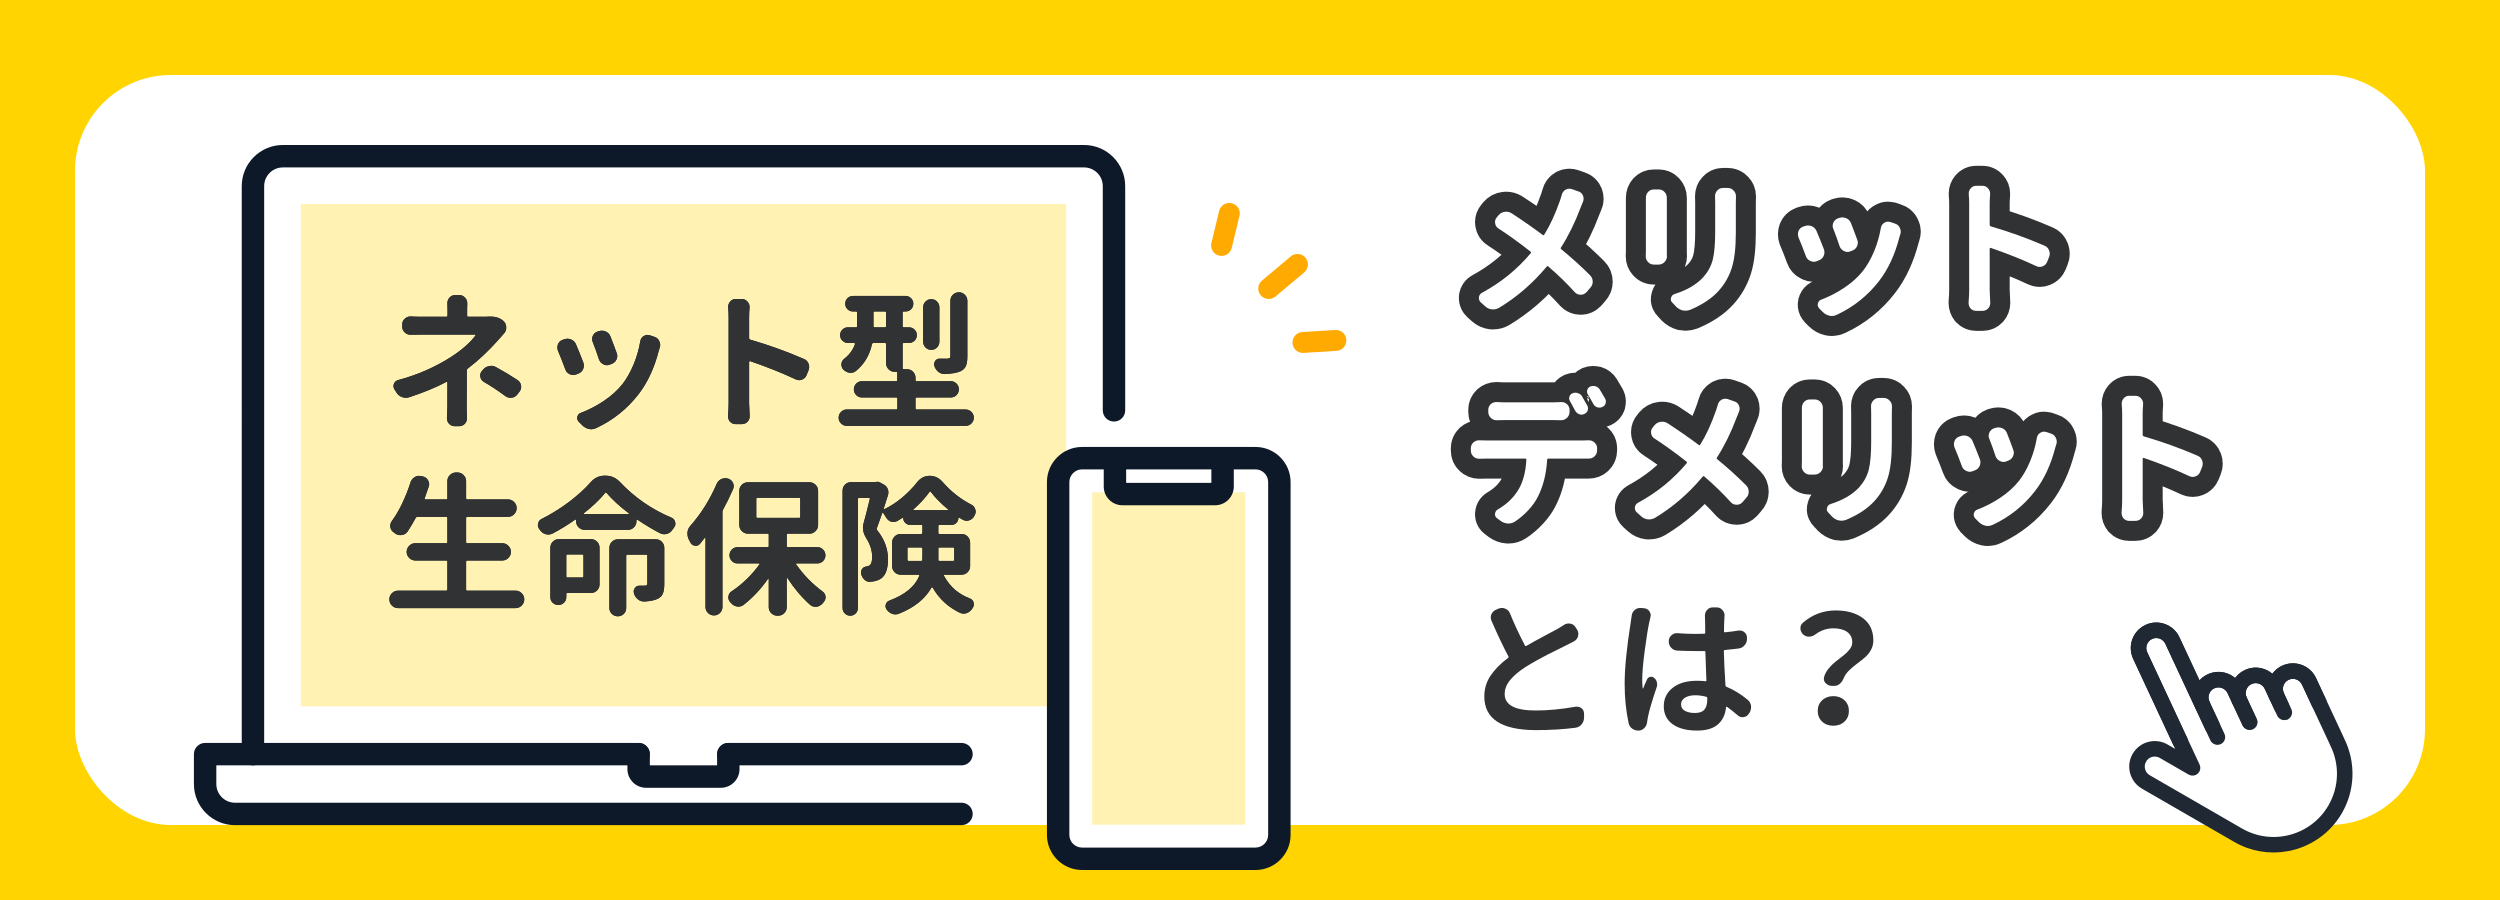 <?xml version="1.0" encoding="UTF-8"?><svg id="_アイキャッチ" xmlns="http://www.w3.org/2000/svg" width="500" height="180" xmlns:xlink="http://www.w3.org/1999/xlink" viewBox="0 0 500 180"><defs><style>.cls-1{fill:#202933;stroke:#202933;stroke-miterlimit:10;}.cls-2{fill:#fff;}.cls-3,.cls-4{fill:none;}.cls-5{fill:#0d1828;}.cls-6{fill:#fa0;}.cls-4{stroke:#303233;stroke-linecap:round;stroke-linejoin:round;stroke-width:8px;}.cls-7{fill:#ffd400;}.cls-8{fill:#ccc;}.cls-9{fill:#303233;}.cls-10{fill:#fff2b3;}.cls-11{clip-path:url(#clippath);}</style><clipPath id="clippath"><rect class="cls-3" x="15" y="-235" width="470" height="150" rx="20" ry="20"/></clipPath></defs><rect class="cls-7" width="500" height="180"/><rect class="cls-2" x="15" y="15" width="470" height="150" rx="19.162" ry="19.162"/><g class="cls-11"><polygon class="cls-8" points="486.145 .815 486.145 -.974 485.429 -.974 485.429 .815 485.429 2.604 486.145 2.604 486.145 .815"/><rect class="cls-8" x="485.429" y="17.363" width=".716" height="2.254"/><rect class="cls-8" x="485.429" y="5.519" width=".716" height="3.579"/><rect class="cls-8" x="478.084" y="12.864" width="3.579" height=".716"/><rect class="cls-8" x="489.928" y="12.864" width="3.579" height=".716"/><polygon class="cls-8" points="496.421 13.58 498.211 13.58 500 13.58 500 12.864 498.211 12.864 496.421 12.864 496.421 13.58"/><circle class="cls-8" cx="485.795" cy="13.23" r="1.218"/><polygon class="cls-8" points="461.314 .815 461.314 -.974 460.599 -.974 460.599 .815 460.599 2.604 461.314 2.604 461.314 .815"/><rect class="cls-8" x="460.599" y="17.363" width=".716" height="2.254"/><rect class="cls-8" x="460.599" y="5.519" width=".716" height="3.579"/><rect class="cls-8" x="453.253" y="12.864" width="3.579" height=".716"/><rect class="cls-8" x="465.097" y="12.864" width="3.579" height=".716"/><polygon class="cls-8" points="471.591 13.58 473.38 13.58 475.169 13.58 475.169 12.864 473.38 12.864 471.591 12.864 471.591 13.58"/><circle class="cls-8" cx="460.965" cy="13.23" r="1.218"/><polygon class="cls-8" points="436.484 .815 436.484 -.974 435.768 -.974 435.768 .815 435.768 2.604 436.484 2.604 436.484 .815"/><rect class="cls-8" x="435.768" y="17.363" width=".716" height="2.254"/><rect class="cls-8" x="435.768" y="5.519" width=".716" height="3.579"/><rect class="cls-8" x="428.423" y="12.864" width="3.579" height=".716"/><rect class="cls-8" x="440.267" y="12.864" width="3.579" height=".716"/><polygon class="cls-8" points="446.76 13.58 448.549 13.58 450.339 13.58 450.339 12.864 448.549 12.864 446.76 12.864 446.76 13.58"/><circle class="cls-8" cx="436.134" cy="13.23" r="1.218"/><polygon class="cls-8" points="411.653 .815 411.653 -.974 410.937 -.974 410.937 .815 410.937 2.604 411.653 2.604 411.653 .815"/><rect class="cls-8" x="410.937" y="17.363" width=".716" height="2.254"/><rect class="cls-8" x="410.937" y="5.519" width=".716" height="3.579"/><rect class="cls-8" x="403.592" y="12.864" width="3.579" height=".716"/><rect class="cls-8" x="415.436" y="12.864" width="3.579" height=".716"/><polygon class="cls-8" points="421.929 13.58 423.719 13.58 425.508 13.58 425.508 12.864 423.719 12.864 421.929 12.864 421.929 13.58"/><circle class="cls-8" cx="411.303" cy="13.23" r="1.218"/><polygon class="cls-8" points="386.822 .815 386.822 -.974 386.107 -.974 386.107 .815 386.107 2.604 386.822 2.604 386.822 .815"/><rect class="cls-8" x="386.107" y="17.363" width=".716" height="2.254"/><rect class="cls-8" x="386.107" y="5.519" width=".716" height="3.579"/><rect class="cls-8" x="378.761" y="12.864" width="3.579" height=".716"/><rect class="cls-8" x="390.605" y="12.864" width="3.579" height=".716"/><polygon class="cls-8" points="397.099 13.58 398.888 13.58 400.677 13.58 400.677 12.864 398.888 12.864 397.099 12.864 397.099 13.58"/><circle class="cls-8" cx="386.473" cy="13.23" r="1.218"/><polygon class="cls-8" points="361.992 .815 361.992 -.974 361.276 -.974 361.276 .815 361.276 2.604 361.992 2.604 361.992 .815"/><rect class="cls-8" x="361.276" y="17.363" width=".716" height="2.254"/><rect class="cls-8" x="361.276" y="5.519" width=".716" height="3.579"/><rect class="cls-8" x="353.931" y="12.864" width="3.579" height=".716"/><rect class="cls-8" x="365.775" y="12.864" width="3.579" height=".716"/><polygon class="cls-8" points="372.268 13.58 374.057 13.58 375.847 13.58 375.847 12.864 374.057 12.864 372.268 12.864 372.268 13.58"/><circle class="cls-8" cx="361.642" cy="13.23" r="1.218"/><polygon class="cls-8" points="337.161 .815 337.161 -.974 336.445 -.974 336.445 .815 336.445 2.604 337.161 2.604 337.161 .815"/><rect class="cls-8" x="336.445" y="17.363" width=".716" height="2.254"/><rect class="cls-8" x="336.445" y="5.519" width=".716" height="3.579"/><rect class="cls-8" x="329.1" y="12.864" width="3.579" height=".716"/><rect class="cls-8" x="340.944" y="12.864" width="3.579" height=".716"/><polygon class="cls-8" points="347.437 13.58 349.227 13.58 351.016 13.58 351.016 12.864 349.227 12.864 347.437 12.864 347.437 13.58"/><circle class="cls-8" cx="336.811" cy="13.23" r="1.218"/><polygon class="cls-8" points="312.33 .815 312.33 -.974 311.615 -.974 311.615 .815 311.615 2.604 312.33 2.604 312.33 .815"/><rect class="cls-8" x="311.615" y="17.363" width=".716" height="2.254"/><rect class="cls-8" x="311.615" y="5.519" width=".716" height="3.579"/><rect class="cls-8" x="304.269" y="12.864" width="3.579" height=".716"/><rect class="cls-8" x="316.113" y="12.864" width="3.579" height=".716"/><polygon class="cls-8" points="322.607 13.58 324.396 13.58 326.185 13.58 326.185 12.864 324.396 12.864 322.607 12.864 322.607 13.58"/><circle class="cls-8" cx="311.981" cy="13.23" r="1.218"/><polygon class="cls-8" points="287.499 .815 287.499 -.974 286.784 -.974 286.784 .815 286.784 2.604 287.499 2.604 287.499 .815"/><rect class="cls-8" x="286.784" y="17.363" width=".716" height="2.254"/><rect class="cls-8" x="286.784" y="5.519" width=".716" height="3.579"/><rect class="cls-8" x="279.439" y="12.864" width="3.579" height=".716"/><rect class="cls-8" x="291.282" y="12.864" width="3.579" height=".716"/><polygon class="cls-8" points="297.776 13.58 299.565 13.58 301.354 13.58 301.354 12.864 299.565 12.864 297.776 12.864 297.776 13.58"/><circle class="cls-8" cx="287.15" cy="13.23" r="1.218"/><polygon class="cls-8" points="262.669 .815 262.669 -.974 261.953 -.974 261.953 .815 261.953 2.604 262.669 2.604 262.669 .815"/><rect class="cls-8" x="261.953" y="17.363" width=".716" height="2.254"/><rect class="cls-8" x="261.953" y="5.519" width=".716" height="3.579"/><rect class="cls-8" x="254.608" y="12.864" width="3.579" height=".716"/><rect class="cls-8" x="266.452" y="12.864" width="3.579" height=".716"/><polygon class="cls-8" points="272.945 13.58 274.735 13.58 276.524 13.58 276.524 12.864 274.735 12.864 272.945 12.864 272.945 13.58"/><circle class="cls-8" cx="262.319" cy="13.23" r="1.218"/><polygon class="cls-8" points="237.838 .815 237.838 -.974 237.123 -.974 237.123 .815 237.123 2.604 237.838 2.604 237.838 .815"/><rect class="cls-8" x="237.123" y="17.363" width=".716" height="2.254"/><rect class="cls-8" x="237.123" y="5.519" width=".716" height="3.579"/><rect class="cls-8" x="229.777" y="12.864" width="3.579" height=".716"/><rect class="cls-8" x="241.621" y="12.864" width="3.579" height=".716"/><polygon class="cls-8" points="248.115 13.58 249.904 13.58 251.693 13.58 251.693 12.864 249.904 12.864 248.115 12.864 248.115 13.58"/><circle class="cls-8" cx="237.488" cy="13.23" r="1.218"/><polygon class="cls-8" points="213.007 .815 213.007 -.974 212.292 -.974 212.292 .815 212.292 2.604 213.007 2.604 213.007 .815"/><rect class="cls-8" x="212.292" y="17.363" width=".716" height="2.254"/><rect class="cls-8" x="212.292" y="5.519" width=".716" height="3.579"/><rect class="cls-8" x="204.947" y="12.864" width="3.579" height=".716"/><rect class="cls-8" x="216.79" y="12.864" width="3.579" height=".716"/><polygon class="cls-8" points="223.284 13.58 225.073 13.58 226.862 13.58 226.862 12.864 225.073 12.864 223.284 12.864 223.284 13.58"/><circle class="cls-8" cx="212.658" cy="13.23" r="1.218"/><polygon class="cls-8" points="188.177 .815 188.177 -.974 187.461 -.974 187.461 .815 187.461 2.604 188.177 2.604 188.177 .815"/><rect class="cls-8" x="187.461" y="17.363" width=".716" height="2.254"/><rect class="cls-8" x="187.461" y="5.519" width=".716" height="3.579"/><rect class="cls-8" x="180.116" y="12.864" width="3.579" height=".716"/><rect class="cls-8" x="191.96" y="12.864" width="3.579" height=".716"/><polygon class="cls-8" points="198.453 13.58 200.243 13.58 202.032 13.58 202.032 12.864 200.243 12.864 198.453 12.864 198.453 13.58"/><circle class="cls-8" cx="187.827" cy="13.23" r="1.218"/><polygon class="cls-8" points="163.346 .815 163.346 -.974 162.63 -.974 162.63 .815 162.63 2.604 163.346 2.604 163.346 .815"/><rect class="cls-8" x="162.63" y="17.363" width=".716" height="2.254"/><rect class="cls-8" x="162.63" y="5.519" width=".716" height="3.579"/><rect class="cls-8" x="155.285" y="12.864" width="3.579" height=".716"/><rect class="cls-8" x="167.129" y="12.864" width="3.579" height=".716"/><polygon class="cls-8" points="173.622 13.58 175.412 13.58 177.201 13.58 177.201 12.864 175.412 12.864 173.622 12.864 173.622 13.58"/><circle class="cls-8" cx="162.996" cy="13.23" r="1.218"/><polygon class="cls-8" points="138.515 .815 138.515 -.974 137.8 -.974 137.8 .815 137.8 2.604 138.515 2.604 138.515 .815"/><rect class="cls-8" x="137.8" y="17.363" width=".716" height="2.254"/><rect class="cls-8" x="137.8" y="5.519" width=".716" height="3.579"/><rect class="cls-8" x="130.454" y="12.864" width="3.579" height=".716"/><rect class="cls-8" x="142.298" y="12.864" width="3.579" height=".716"/><polygon class="cls-8" points="148.792 13.58 150.581 13.58 152.37 13.58 152.37 12.864 150.581 12.864 148.792 12.864 148.792 13.58"/><circle class="cls-8" cx="138.166" cy="13.23" r="1.218"/><polygon class="cls-8" points="113.685 .815 113.685 -.974 112.969 -.974 112.969 .815 112.969 2.604 113.685 2.604 113.685 .815"/><rect class="cls-8" x="112.969" y="17.363" width=".716" height="2.254"/><rect class="cls-8" x="112.969" y="5.519" width=".716" height="3.579"/><rect class="cls-8" x="105.624" y="12.864" width="3.579" height=".716"/><rect class="cls-8" x="117.468" y="12.864" width="3.579" height=".716"/><polygon class="cls-8" points="123.961 13.58 125.75 13.58 127.54 13.58 127.54 12.864 125.75 12.864 123.961 12.864 123.961 13.58"/><circle class="cls-8" cx="113.335" cy="13.23" r="1.218"/><polygon class="cls-8" points="88.854 .815 88.854 -.974 88.138 -.974 88.138 .815 88.138 2.604 88.854 2.604 88.854 .815"/><rect class="cls-8" x="88.138" y="17.363" width=".716" height="2.254"/><rect class="cls-8" x="88.138" y="5.519" width=".716" height="3.579"/><rect class="cls-8" x="80.793" y="12.864" width="3.579" height=".716"/><rect class="cls-8" x="92.637" y="12.864" width="3.579" height=".716"/><polygon class="cls-8" points="99.13 13.58 100.92 13.58 102.709 13.58 102.709 12.864 100.92 12.864 99.13 12.864 99.13 13.58"/><circle class="cls-8" cx="88.504" cy="13.23" r="1.218"/><polygon class="cls-8" points="64.023 .815 64.023 -.974 63.308 -.974 63.308 .815 63.308 2.604 64.023 2.604 64.023 .815"/><rect class="cls-8" x="63.308" y="17.363" width=".716" height="2.254"/><rect class="cls-8" x="63.308" y="5.519" width=".716" height="3.579"/><rect class="cls-8" x="55.962" y="12.864" width="3.579" height=".716"/><rect class="cls-8" x="67.806" y="12.864" width="3.579" height=".716"/><polygon class="cls-8" points="74.3 13.58 76.089 13.58 77.878 13.58 77.878 12.864 76.089 12.864 74.3 12.864 74.3 13.58"/><circle class="cls-8" cx="63.674" cy="13.23" r="1.218"/><polygon class="cls-8" points="39.192 .815 39.192 -.974 38.477 -.974 38.477 .815 38.477 2.604 39.192 2.604 39.192 .815"/><rect class="cls-8" x="38.477" y="17.363" width=".716" height="2.254"/><rect class="cls-8" x="38.477" y="5.519" width=".716" height="3.579"/><rect class="cls-8" x="31.132" y="12.864" width="3.579" height=".716"/><rect class="cls-8" x="42.975" y="12.864" width="3.579" height=".716"/><polygon class="cls-8" points="49.469 13.58 51.258 13.58 53.047 13.58 53.047 12.864 51.258 12.864 49.469 12.864 49.469 13.58"/><circle class="cls-8" cx="38.843" cy="13.23" r="1.218"/><polygon class="cls-8" points="14.362 .815 14.362 -.974 13.646 -.974 13.646 .815 13.646 2.604 14.362 2.604 14.362 .815"/><rect class="cls-8" x="13.646" y="17.363" width=".716" height="2.254"/><rect class="cls-8" x="13.646" y="5.519" width=".716" height="3.579"/><rect class="cls-8" x="6.301" y="12.864" width="3.579" height=".716"/><rect class="cls-8" x="18.145" y="12.864" width="3.579" height=".716"/><polygon class="cls-8" points="24.638 13.58 26.428 13.58 28.217 13.58 28.217 12.864 26.428 12.864 24.638 12.864 24.638 13.58"/><circle class="cls-8" cx="14.012" cy="13.23" r="1.218"/><polygon class="cls-8" points="1.597 13.58 3.386 13.58 3.386 12.864 1.597 12.864 0 12.864 0 13.58 1.597 13.58"/></g><path class="cls-2" d="M56.57,31.242h160.247c3.3,0,5.979,2.679,5.979,5.979v119.588H50.591V37.222c0-3.3,2.679-5.979,5.979-5.979Z"/><path class="cls-2" d="M41.024,150.83h191.34v5.979c0,3.3-2.679,5.979-5.979,5.979H47.003c-3.3,0-5.979-2.679-5.979-5.979v-5.979h0Z"/><rect class="cls-10" x="60.158" y="40.809" width="153.072" height="100.454"/><path class="cls-5" d="M50.591,153.072c-1.238,0-2.242-1.004-2.242-2.242V37.222c0-4.533,3.688-8.222,8.222-8.222h160.247c4.533,0,8.222,3.688,8.222,8.222v44.845c0,1.239-1.004,2.242-2.242,2.242s-2.242-1.004-2.242-2.242v-44.845c0-2.061-1.676-3.737-3.737-3.737H56.57c-2.061,0-3.737,1.676-3.737,3.737v113.608c0,1.239-1.004,2.242-2.242,2.242Z"/><path class="cls-5" d="M192.302,153.072h-46.639c-1.238,0-2.242-1.004-2.242-2.242s1.004-2.242,2.242-2.242h46.639c1.238,0,2.242,1.004,2.242,2.242s-1.004,2.242-2.242,2.242Z"/><path class="cls-5" d="M192.302,165.031H47.003c-4.533,0-8.222-3.688-8.222-8.222v-5.979c0-1.239,1.004-2.242,2.242-2.242h86.701c1.238,0,2.242,1.004,2.242,2.242s-1.004,2.242-2.242,2.242H43.266v3.737c0,2.061,1.676,3.737,3.737,3.737h145.299c1.238,0,2.242,1.004,2.242,2.242s-1.004,2.242-2.242,2.242Z"/><path class="cls-5" d="M144.168,157.557h-14.948c-2.061,0-3.737-1.676-3.737-3.737v-2.991c0-1.239,1.004-2.242,2.242-2.242s2.242,1.004,2.242,2.242v2.243h13.454v-2.242c0-1.239,1.004-2.242,2.242-2.242s2.242,1.004,2.242,2.242v2.99c0,2.061-1.676,3.737-3.737,3.737Z"/><rect class="cls-2" x="211.629" y="91.634" width="44.247" height="80.124" rx="4.784" ry="4.784"/><path class="cls-5" d="M251.092,174h-34.68c-3.874,0-7.026-3.152-7.026-7.026v-70.557c0-3.874,3.152-7.026,7.026-7.026h34.68c3.874,0,7.026,3.152,7.026,7.026v70.557c0,3.874-3.152,7.026-7.026,7.026ZM216.412,93.876c-1.401,0-2.541,1.14-2.541,2.541v70.557c0,1.401,1.14,2.541,2.541,2.541h34.68c1.401,0,2.541-1.14,2.541-2.541v-70.557c0-1.401-1.14-2.541-2.541-2.541h-34.68Z"/><rect class="cls-10" x="218.445" y="98.45" width="30.614" height="66.491"/><path class="cls-2" d="M224.484,91.634h18.536c.825,0,1.495.67,1.495,1.495v5.68h-21.526v-5.68c0-.825.67-1.495,1.495-1.495Z" transform="translate(467.504 190.443) rotate(180)"/><path class="cls-5" d="M243.02,101.052h-18.536c-2.061,0-3.737-1.676-3.737-3.737v-5.68c0-1.239,1.004-2.242,2.242-2.242h21.526c1.238,0,2.242,1.004,2.242,2.242v5.68c0,2.061-1.676,3.737-3.737,3.737ZM225.232,96.567h17.041v-2.691h-17.041v2.691Z"/><path class="cls-6" d="M252.142,59.055c-.742-.884-.626-2.201.257-2.943l5.756-4.83c.884-.742,2.202-.626,2.943.257s.626,2.201-.257,2.943l-5.756,4.83c-.884.742-2.202.626-2.943-.257Z"/><path class="cls-6" d="M242.712,50.438c-.412-.491-.593-1.164-.431-1.835l1.55-6.418c.271-1.121,1.4-1.811,2.521-1.54,1.121.271,1.811,1.399,1.54,2.521l-1.55,6.418c-.271,1.121-1.4,1.811-2.521,1.54-.451-.109-.832-.357-1.109-.687Z"/><path class="cls-6" d="M258.991,69.838c-.277-.33-.455-.748-.484-1.211-.072-1.152.803-2.143,1.955-2.216l6.59-.412c1.152-.072,2.143.804,2.215,1.955.072,1.152-.803,2.143-1.955,2.216l-6.59.412c-.689.043-1.32-.253-1.732-.743Z"/><path class="cls-9" d="M97.792,63.322h.381c1.074,0,1.934.312,2.578.938.332.332.498.752.498,1.26,0,.469-.156.869-.469,1.201-.391.43-.762.85-1.113,1.26-1.875,2.129-3.916,4.043-6.123,5.742-.117.078-.176.195-.176.352,0,.801-.005,2.075-.015,3.823s-.015,2.915-.015,3.501l.059,2.256c0,.41-.137.771-.41,1.084-.312.332-.703.498-1.172.498h-.879c-.449,0-.83-.166-1.143-.498-.273-.312-.41-.674-.41-1.084l.088-2.256v-4.893c0-.059-.024-.098-.073-.117s-.093-.02-.132,0c-2.109,1.113-4.57,2.129-7.383,3.047-.234.078-.459.117-.674.117-.254,0-.508-.039-.762-.117-.488-.176-.869-.479-1.143-.908l-.41-.645c-.137-.215-.205-.43-.205-.645,0-.156.029-.312.088-.469.156-.391.439-.645.85-.762,3.828-1.016,7.344-2.549,10.547-4.6,2.207-1.426,3.848-2.861,4.922-4.307.02-.039.02-.078,0-.117s-.049-.059-.088-.059h-10.664c-.625,0-1.348.01-2.168.029h-.059c-.449,0-.83-.146-1.143-.439-.352-.312-.527-.703-.527-1.172v-.469c0-.469.176-.85.527-1.143.312-.293.684-.439,1.113-.439h.088c.625.039,1.328.059,2.109.059h4.98c.156,0,.234-.078.234-.234v-1.318l-.029-1.143c0-.43.137-.801.41-1.113.312-.352.693-.527,1.143-.527h.85c.449,0,.83.176,1.143.527.293.312.439.684.439,1.113l-.029,1.143v1.318c0,.156.068.234.205.234h3.398c.273,0,.527-.01.762-.029ZM96.737,76.359c-.371-.234-.596-.566-.674-.996-.02-.098-.029-.186-.029-.264,0-.332.117-.635.352-.908l.234-.264c.312-.391.723-.625,1.23-.703.137-.039.264-.059.381-.059.352,0,.693.098,1.025.293,1.543.84,2.959,1.689,4.248,2.549.391.254.625.615.703,1.084.02.098.029.186.029.264,0,.371-.117.703-.352.996l-.41.527c-.293.391-.674.615-1.143.674h-.264c-.371,0-.713-.117-1.025-.352-1.387-1.035-2.822-1.982-4.307-2.842Z"/><path class="cls-9" d="M111.591,70.148c-.078-.215-.117-.439-.117-.674,0-.195.039-.4.117-.615.176-.43.479-.723.908-.879l.352-.117c.215-.078.43-.117.645-.117.254,0,.498.049.732.146.449.195.771.518.967.967.469,1.094.957,2.305,1.465,3.633.078.215.117.42.117.615,0,.234-.049.469-.146.703-.195.449-.518.752-.967.908l-.439.176c-.195.078-.391.117-.586.117-.234,0-.469-.059-.703-.176-.43-.195-.723-.518-.879-.967-.508-1.387-.996-2.627-1.465-3.721ZM128.056,68.244c.078-.449.303-.791.674-1.025.234-.156.488-.234.762-.234.137,0,.283.02.439.059l.938.322c.449.137.771.41.967.82.137.254.205.518.205.791,0,.176-.029.352-.088.527l-.176.557c-.898,3.516-2.256,6.445-4.072,8.789-2.266,2.93-5.088,5.186-8.467,6.768-.312.156-.635.234-.967.234-.176,0-.342-.02-.498-.059-.508-.117-.947-.361-1.318-.732l-.732-.732c-.176-.195-.273-.41-.293-.645s.039-.459.176-.674.322-.361.557-.439c1.562-.586,3.091-1.377,4.585-2.373s2.739-2.119,3.735-3.369c.84-1.074,1.577-2.368,2.212-3.882s1.089-3.081,1.362-4.702ZM118.563,68.449c-.098-.215-.146-.42-.146-.615,0-.234.049-.459.146-.674.195-.41.508-.693.938-.85l.293-.088c.195-.059.391-.088.586-.088.273,0,.537.059.791.176.43.195.732.518.908.967.449,1.133.869,2.246,1.26,3.34.078.195.117.391.117.586,0,.254-.059.498-.176.732-.215.43-.557.723-1.025.879l-.322.117c-.176.078-.361.117-.557.117-.234,0-.479-.068-.732-.205-.41-.215-.693-.537-.85-.967-.371-1.152-.781-2.295-1.23-3.428Z"/><path class="cls-9" d="M160.78,71.789c.449.176.762.498.938.967.078.215.117.43.117.645,0,.234-.049.469-.146.703l-.381.938c-.176.43-.479.723-.908.879-.195.078-.391.117-.586.117-.234,0-.469-.059-.703-.176-2.598-1.23-5.625-2.441-9.082-3.633-.059-.02-.107-.01-.146.029s-.059.078-.059.117v8.291l.117,2.578c0,.41-.137.771-.41,1.084-.312.332-.703.498-1.172.498h-1.23c-.449,0-.83-.166-1.143-.498-.254-.312-.381-.674-.381-1.084v-.146c.078-.898.117-1.709.117-2.432v-17.227c0-.625-.029-1.26-.088-1.904v-.176c0-.391.127-.732.381-1.025.293-.352.664-.527,1.113-.527h1.23c.469,0,.85.176,1.143.527.273.293.41.635.41,1.025v.176c-.059.703-.088,1.338-.088,1.904v4.189c0,.137.068.234.205.293,3.75,1.094,7.334,2.383,10.752,3.867Z"/><path class="cls-9" d="M183.104,81.662c0,.156.078.234.234.234h9.756c.469,0,.864.161,1.187.483s.483.708.483,1.157-.161.835-.483,1.157-.718.483-1.187.483h-23.73c-.449,0-.835-.161-1.157-.483s-.483-.708-.483-1.157.161-.835.483-1.157.708-.483,1.157-.483h9.873c.156,0,.234-.078.234-.234v-1.963c0-.137-.078-.205-.234-.205h-6.855c-.449,0-.83-.161-1.143-.483s-.469-.703-.469-1.143.156-.82.469-1.143.693-.483,1.143-.483h6.826c.156,0,.234-.068.234-.205v-1.465c0-.137-.078-.205-.234-.205h-.264c-.488,0-.898-.171-1.23-.513s-.498-.747-.498-1.216v-3.809c0-.156-.078-.234-.234-.234h-2.314c-.137,0-.225.068-.264.205-.488,2.266-1.572,4.072-3.252,5.42-.312.234-.645.352-.996.352-.098,0-.195-.01-.293-.029-.469-.078-.879-.303-1.23-.674-.234-.273-.352-.586-.352-.938v-.146c.039-.43.225-.771.557-1.025,1.035-.801,1.758-1.787,2.168-2.959,0-.039-.015-.083-.044-.132s-.073-.073-.132-.073h-1.23c-.43,0-.801-.151-1.113-.454s-.469-.674-.469-1.113.156-.811.469-1.113.684-.454,1.113-.454h1.611c.137,0,.205-.078.205-.234v-2.695c0-.156-.068-.234-.205-.234h-.615c-.43,0-.796-.151-1.099-.454s-.454-.669-.454-1.099.151-.796.454-1.099.669-.454,1.099-.454h10.518c.43,0,.796.151,1.099.454s.454.669.454,1.099-.151.796-.454,1.099-.669.454-1.099.454h-.352c-.156,0-.234.078-.234.234v2.695c0,.156.078.234.234.234h1.025c.43,0,.801.151,1.113.454s.469.674.469,1.113-.156.811-.469,1.113-.684.454-1.113.454h-1.025c-.156,0-.234.078-.234.234v4.805c0,.137.078.205.234.205h.615c.488,0,.898.171,1.23.513s.498.747.498,1.216v.469c0,.137.078.205.234.205h6.826c.449,0,.83.161,1.143.483s.469.703.469,1.143-.156.82-.469,1.143-.693.483-1.143.483h-6.826c-.156,0-.234.068-.234.205v1.963ZM174.696,65.227c0,.156.068.234.205.234h2.08c.156,0,.234-.078.234-.234v-2.695c0-.156-.078-.234-.234-.234h-2.08c-.137,0-.205.078-.205.234v2.695ZM185.097,60.319c.312-.322.698-.483,1.157-.483s.845.161,1.157.483.469.708.469,1.157v6.855c0,.449-.156.835-.469,1.157s-.698.483-1.157.483-.845-.161-1.157-.483-.469-.708-.469-1.157v-6.855c0-.449.156-.835.469-1.157ZM190.575,58.957c.332-.332.732-.498,1.201-.498s.869.166,1.201.498.498.732.498,1.201v11.104c0,.859-.103,1.514-.308,1.963s-.581.801-1.128,1.055c-.684.293-1.699.469-3.047.527h-.088c-.449,0-.85-.137-1.201-.41-.391-.312-.664-.703-.82-1.172-.039-.137-.059-.264-.059-.381,0-.234.068-.449.205-.645.215-.312.508-.469.879-.469h1.611c.215-.02.361-.063.439-.132s.117-.2.117-.396v-11.045c0-.469.166-.869.498-1.201Z"/><path class="cls-9" d="M93.222,117.9c0,.156.078.234.234.234h9.668c.469,0,.874.171,1.216.513s.513.747.513,1.216v.029c0,.469-.171.874-.513,1.216s-.747.513-1.216.513h-23.525c-.469,0-.874-.171-1.216-.513s-.513-.747-.513-1.216v-.029c0-.469.171-.874.513-1.216s.747-.513,1.216-.513h9.639c.156,0,.234-.078.234-.234v-5.566c0-.156-.078-.234-.234-.234h-6.182c-.469,0-.874-.171-1.216-.513s-.513-.747-.513-1.216.171-.874.513-1.216.747-.513,1.216-.513h6.182c.156,0,.234-.078.234-.234v-4.805c0-.156-.078-.234-.234-.234h-5.742c-.156,0-.273.068-.352.205-.566,1.055-1.113,1.973-1.641,2.754-.273.391-.654.615-1.143.674-.098.02-.186.029-.264.029-.391,0-.742-.107-1.055-.322l-.293-.234c-.371-.234-.596-.576-.674-1.025-.02-.098-.029-.195-.029-.293,0-.312.098-.615.293-.908.723-.977,1.396-2.109,2.021-3.398.684-1.406,1.26-2.852,1.729-4.336.137-.469.42-.83.85-1.084.273-.176.576-.264.908-.264.137,0,.273.02.41.059l.293.059c.469.098.82.352,1.055.762.156.254.234.508.234.762,0,.176-.029.342-.088.498-.234.703-.508,1.494-.82,2.373-.02.059-.015.107.015.146s.073.059.132.059h4.189c.137,0,.205-.068.205-.205v-3.457c0-.469.171-.874.513-1.216s.747-.513,1.216-.513h.293c.469,0,.874.171,1.216.513s.513.747.513,1.216v3.457c0,.137.078.205.234.205h8.145c.469,0,.874.171,1.216.513s.513.747.513,1.216v.029c0,.469-.171.874-.513,1.216s-.747.513-1.216.513h-8.145c-.156,0-.234.078-.234.234v4.805c0,.156.078.234.234.234h7.002c.469,0,.874.171,1.216.513s.513.747.513,1.216-.171.874-.513,1.216-.747.513-1.216.513h-7.002c-.156,0-.234.078-.234.234v5.566Z"/><path class="cls-9" d="M118.095,96.484c.781-.898,1.709-1.348,2.783-1.348h.264c1.113,0,2.07.43,2.871,1.289,2.91,3.086,6.348,5.459,10.312,7.119.371.156.605.439.703.85.039.117.059.234.059.352,0,.254-.088.498-.264.732-.117.156-.234.322-.352.498-.273.41-.645.684-1.113.82-.176.039-.352.059-.527.059-.273,0-.547-.068-.82-.205-1.562-.82-3.076-1.729-4.541-2.725-.039-.039-.078-.044-.117-.015s-.059.063-.059.103v.234c0,.488-.171.898-.513,1.23s-.747.498-1.216.498h-8.613c-.469,0-.874-.166-1.216-.498s-.513-.742-.513-1.23v-.234c0-.039-.02-.068-.059-.088s-.078-.02-.117,0c-1.523,1.074-3.037,2.002-4.541,2.783-.273.137-.547.205-.82.205-.176,0-.352-.02-.527-.059-.469-.137-.85-.41-1.143-.82-.039-.078-.088-.146-.146-.205-.195-.254-.293-.527-.293-.82,0-.117.02-.225.059-.322.078-.43.312-.732.703-.908,1.875-.938,3.677-2.056,5.405-3.354s3.179-2.612,4.351-3.94ZM118.183,107.822c.469,0,.874.166,1.216.498s.513.742.513,1.23v7.324c0,.488-.171.898-.513,1.23s-.747.498-1.216.498h-4.717c-.137,0-.205.078-.205.234v.586c0,.449-.156.825-.469,1.128s-.688.454-1.128.454-.815-.151-1.128-.454-.469-.679-.469-1.128v-9.873c0-.488.171-.898.513-1.23s.747-.498,1.216-.498h6.387ZM116.688,111.133c0-.156-.068-.234-.205-.234h-3.018c-.137,0-.205.078-.205.234v4.131c0,.156.068.234.205.234h3.018c.137,0,.205-.078.205-.234v-4.131ZM116.747,102.666c-.02.02-.024.049-.015.088s.034.059.073.059h8.906c.039,0,.063-.02.073-.059s.005-.068-.015-.088c-1.816-1.367-3.301-2.725-4.453-4.072-.098-.117-.195-.117-.293,0-1.074,1.328-2.5,2.686-4.277,4.072ZM131.132,107.852c.488,0,.898.166,1.23.498s.498.742.498,1.23v7.207c0,.801-.093,1.436-.278,1.904s-.522.82-1.011,1.055c-.605.312-1.504.498-2.695.557h-.088c-.449,0-.85-.146-1.201-.439-.391-.312-.654-.703-.791-1.172-.039-.137-.059-.264-.059-.381,0-.254.078-.488.234-.703.215-.312.518-.469.908-.469h1.055c.195,0,.332-.034.41-.103s.117-.181.117-.337v-5.537c0-.156-.078-.234-.234-.234h-3.75c-.156,0-.234.078-.234.234v10.43c0,.469-.161.864-.483,1.187s-.718.483-1.187.483-.869-.161-1.201-.483-.498-.718-.498-1.187v-12.012c0-.488.171-.898.513-1.23s.747-.498,1.216-.498h7.529Z"/><path class="cls-9" d="M143.319,96.807c.195-.449.508-.781.938-.996.273-.117.537-.176.791-.176.176,0,.361.029.557.088h.029c.449.156.771.439.967.85.098.234.146.459.146.674,0,.195-.049.4-.146.615-.645,1.484-1.318,2.861-2.021,4.131-.059.117-.088.254-.088.41v18.984c0,.469-.166.869-.498,1.201s-.732.498-1.201.498-.869-.166-1.201-.498-.498-.732-.498-1.201v-13.77c0-.039-.02-.063-.059-.073s-.068-.005-.088.015c-.352.449-.674.859-.967,1.23-.234.254-.508.381-.82.381-.059,0-.127-.01-.205-.029-.391-.059-.684-.273-.879-.645-.098-.195-.205-.4-.322-.615-.176-.352-.264-.723-.264-1.113v-.293c.059-.508.254-.947.586-1.318,2.129-2.402,3.877-5.186,5.244-8.35ZM164.618,109.917c.312.322.469.703.469,1.143s-.156.82-.469,1.143-.693.483-1.143.483h-4.16c-.059,0-.098.02-.117.059s-.01.078.029.117c1.465,2.109,3.223,3.916,5.273,5.42.352.254.557.596.615,1.025v.146c0,.371-.127.693-.381.967l-.234.293c-.332.352-.723.566-1.172.645h-.264c-.352,0-.684-.117-.996-.352-1.68-1.484-3.213-3.291-4.6-5.42-.02-.02-.044-.024-.073-.015s-.044.024-.044.044v5.801c0,.488-.171.898-.513,1.23s-.747.498-1.216.498h-.146c-.469,0-.874-.166-1.216-.498s-.513-.742-.513-1.23v-5.625c0-.039-.015-.063-.044-.073s-.054-.005-.073.015c-1.465,2.09-3.115,3.848-4.951,5.273-.312.215-.635.322-.967.322-.098,0-.205-.01-.322-.029-.449-.078-.84-.303-1.172-.674-.059-.078-.127-.156-.205-.234-.234-.273-.352-.586-.352-.938,0-.059.01-.117.029-.176.039-.43.244-.762.615-.996,2.168-1.445,4.033-3.252,5.596-5.42.039-.039.044-.078.015-.117s-.063-.059-.103-.059h-4.307c-.449,0-.83-.161-1.143-.483s-.469-.703-.469-1.143.156-.82.469-1.143.693-.483,1.143-.483h6.006c.156,0,.234-.068.234-.205v-2.285c0-.137-.078-.205-.234-.205h-3.926c-.469,0-.874-.171-1.216-.513s-.513-.747-.513-1.216v-6.826c0-.488.171-.898.513-1.23s.747-.498,1.216-.498h12.305c.469,0,.874.166,1.216.498s.513.742.513,1.23v6.826c0,.469-.171.874-.513,1.216s-.747.513-1.216.513h-4.336c-.137,0-.205.068-.205.205v2.285c0,.137.068.205.205.205h5.918c.449,0,.83.161,1.143.483ZM151.464,99.561c-.137,0-.205.078-.205.234v3.574c0,.137.068.205.205.205h8.379c.137,0,.205-.068.205-.205v-3.574c0-.156-.068-.234-.205-.234h-8.379Z"/><path class="cls-9" d="M194.032,113.213c0,.469-.166.874-.498,1.216s-.742.513-1.23.513h-3.428c-.039,0-.073.02-.103.059s-.034.078-.015.117c.684,1.211,1.445,2.168,2.285,2.871s1.836,1.279,2.988,1.729c.371.156.605.43.703.82.02.117.029.225.029.322,0,.273-.078.518-.234.732-.039.059-.068.107-.088.146-.293.43-.654.723-1.084.879-.215.078-.42.117-.615.117-.234,0-.469-.049-.703-.146-2.383-1.133-4.219-2.822-5.508-5.068-.02-.039-.054-.059-.103-.059s-.093.02-.132.059c-1.27,2.266-3.457,4.014-6.562,5.244-.215.078-.43.117-.645.117s-.439-.039-.674-.117c-.43-.176-.791-.459-1.084-.85-.156-.215-.234-.439-.234-.674,0-.117.02-.234.059-.352.098-.371.332-.625.703-.762,3.164-1.191,5.166-2.852,6.006-4.98.02-.059.015-.107-.015-.146s-.063-.059-.103-.059h-3.604c-.488,0-.898-.171-1.23-.513s-.498-.747-.498-1.216v-4.688c0-.469.166-.874.498-1.216s.742-.513,1.23-.513h4.102c.156,0,.234-.068.234-.205v-1.406c0-.137-.078-.205-.234-.205h-2.227c-.371,0-.693-.137-.967-.41s-.41-.596-.41-.967c0-.02-.015-.039-.044-.059s-.054-.02-.073,0c-.352.215-.693.43-1.025.645-.254.137-.518.205-.791.205-.156,0-.322-.02-.498-.059-.43-.156-.762-.439-.996-.85-.195-.332-.391-.635-.586-.908-.02-.039-.049-.059-.088-.059s-.068.029-.088.088c-.488,1.387-.85,2.402-1.084,3.047-.059.137-.039.264.059.381,1.445,1.777,2.168,3.721,2.168,5.83,0,1.914-.459,3.193-1.377,3.838-.449.312-1.025.518-1.729.615-.137.02-.273.029-.41.029-.059.02-.107.029-.146.029-.371,0-.713-.137-1.025-.41-.332-.312-.557-.703-.674-1.172-.02-.117-.029-.225-.029-.322,0-.234.068-.459.205-.674.215-.293.508-.459.879-.498.254-.039.459-.107.615-.205.352-.254.527-.82.527-1.699,0-1.27-.391-2.52-1.172-3.75-.449-.723-.674-1.426-.674-2.109,0-.312.049-.625.146-.938.312-1.094.723-2.695,1.23-4.805.039-.137-.01-.205-.146-.205h-1.992c-.156,0-.234.078-.234.234v21.768c0,.43-.151.796-.454,1.099s-.664.454-1.084.454-.781-.151-1.084-.454-.454-.669-.454-1.099v-23.438c0-.488.166-.898.498-1.23s.742-.498,1.23-.498h4.834c.039,0,.078-.01.117-.029.293-.078.576-.039.85.117l.791.439c.352.215.596.508.732.879.078.195.117.4.117.615,0,.176-.02.342-.059.498-.254.781-.547,1.709-.879,2.783-.02.039-.015.073.015.103s.063.034.103.015c1.23-.586,2.422-1.362,3.574-2.329s2.139-1.978,2.959-3.032c.684-.879,1.533-1.318,2.549-1.318s1.885.42,2.607,1.26c1.68,1.914,3.594,3.418,5.742,4.512.391.195.645.508.762.938.059.156.088.312.088.469,0,.254-.078.498-.234.732-.02.059-.039.107-.059.146-.234.43-.576.713-1.025.85-.176.059-.342.088-.498.088-.273,0-.547-.078-.82-.234-.215-.137-.439-.273-.674-.41-.02-.02-.049-.024-.088-.015s-.059.034-.059.073c0,.391-.132.723-.396.996s-.591.41-.981.41h-2.402c-.156,0-.234.068-.234.205v1.406c0,.137.078.205.234.205h4.395c.488,0,.898.171,1.23.513s.498.747.498,1.216v4.688ZM181.493,111.982c0,.137.078.205.234.205h2.49c.156,0,.234-.068.234-.205.02-.137.029-.332.029-.586v-1.67c0-.156-.078-.234-.234-.234h-2.52c-.156,0-.234.078-.234.234v2.256ZM182.694,101.875c-.039.039-.049.073-.029.103s.039.044.059.044h6.826c.039,0,.063-.015.073-.044s.005-.063-.015-.103c-1.426-1.172-2.578-2.344-3.457-3.516-.02-.039-.059-.059-.117-.059s-.098.02-.117.059c-.84,1.191-1.914,2.363-3.223,3.516ZM190.839,109.727c0-.156-.078-.234-.234-.234h-2.695c-.156,0-.234.078-.234.234v2.256c0,.137.078.205.234.205h2.695c.156,0,.234-.068.234-.205v-2.256Z"/><path class="cls-9" d="M97.792,63.322h.381c1.074,0,1.934.312,2.578.938.332.332.498.752.498,1.26,0,.469-.156.869-.469,1.201-.391.43-.762.85-1.113,1.26-1.875,2.129-3.916,4.043-6.123,5.742-.117.078-.176.195-.176.352,0,.801-.005,2.075-.015,3.823s-.015,2.915-.015,3.501l.059,2.256c0,.41-.137.771-.41,1.084-.312.332-.703.498-1.172.498h-.879c-.449,0-.83-.166-1.143-.498-.273-.312-.41-.674-.41-1.084l.088-2.256v-4.893c0-.059-.024-.098-.073-.117s-.093-.02-.132,0c-2.109,1.113-4.57,2.129-7.383,3.047-.234.078-.459.117-.674.117-.254,0-.508-.039-.762-.117-.488-.176-.869-.479-1.143-.908l-.41-.645c-.137-.215-.205-.43-.205-.645,0-.156.029-.312.088-.469.156-.391.439-.645.85-.762,3.828-1.016,7.344-2.549,10.547-4.6,2.207-1.426,3.848-2.861,4.922-4.307.02-.039.02-.078,0-.117s-.049-.059-.088-.059h-10.664c-.625,0-1.348.01-2.168.029h-.059c-.449,0-.83-.146-1.143-.439-.352-.312-.527-.703-.527-1.172v-.469c0-.469.176-.85.527-1.143.312-.293.684-.439,1.113-.439h.088c.625.039,1.328.059,2.109.059h4.98c.156,0,.234-.078.234-.234v-1.318l-.029-1.143c0-.43.137-.801.41-1.113.312-.352.693-.527,1.143-.527h.85c.449,0,.83.176,1.143.527.293.312.439.684.439,1.113l-.029,1.143v1.318c0,.156.068.234.205.234h3.398c.273,0,.527-.01.762-.029ZM96.737,76.359c-.371-.234-.596-.566-.674-.996-.02-.098-.029-.186-.029-.264,0-.332.117-.635.352-.908l.234-.264c.312-.391.723-.625,1.23-.703.137-.039.264-.059.381-.059.352,0,.693.098,1.025.293,1.543.84,2.959,1.689,4.248,2.549.391.254.625.615.703,1.084.02.098.029.186.029.264,0,.371-.117.703-.352.996l-.41.527c-.293.391-.674.615-1.143.674h-.264c-.371,0-.713-.117-1.025-.352-1.387-1.035-2.822-1.982-4.307-2.842Z"/><path class="cls-9" d="M111.591,70.148c-.078-.215-.117-.439-.117-.674,0-.195.039-.4.117-.615.176-.43.479-.723.908-.879l.352-.117c.215-.078.43-.117.645-.117.254,0,.498.049.732.146.449.195.771.518.967.967.469,1.094.957,2.305,1.465,3.633.078.215.117.42.117.615,0,.234-.049.469-.146.703-.195.449-.518.752-.967.908l-.439.176c-.195.078-.391.117-.586.117-.234,0-.469-.059-.703-.176-.43-.195-.723-.518-.879-.967-.508-1.387-.996-2.627-1.465-3.721ZM128.056,68.244c.078-.449.303-.791.674-1.025.234-.156.488-.234.762-.234.137,0,.283.02.439.059l.938.322c.449.137.771.41.967.82.137.254.205.518.205.791,0,.176-.029.352-.088.527l-.176.557c-.898,3.516-2.256,6.445-4.072,8.789-2.266,2.93-5.088,5.186-8.467,6.768-.312.156-.635.234-.967.234-.176,0-.342-.02-.498-.059-.508-.117-.947-.361-1.318-.732l-.732-.732c-.176-.195-.273-.41-.293-.645s.039-.459.176-.674.322-.361.557-.439c1.562-.586,3.091-1.377,4.585-2.373s2.739-2.119,3.735-3.369c.84-1.074,1.577-2.368,2.212-3.882s1.089-3.081,1.362-4.702ZM118.563,68.449c-.098-.215-.146-.42-.146-.615,0-.234.049-.459.146-.674.195-.41.508-.693.938-.85l.293-.088c.195-.059.391-.088.586-.088.273,0,.537.059.791.176.43.195.732.518.908.967.449,1.133.869,2.246,1.26,3.34.078.195.117.391.117.586,0,.254-.059.498-.176.732-.215.43-.557.723-1.025.879l-.322.117c-.176.078-.361.117-.557.117-.234,0-.479-.068-.732-.205-.41-.215-.693-.537-.85-.967-.371-1.152-.781-2.295-1.23-3.428Z"/><path class="cls-9" d="M160.78,71.789c.449.176.762.498.938.967.078.215.117.43.117.645,0,.234-.049.469-.146.703l-.381.938c-.176.43-.479.723-.908.879-.195.078-.391.117-.586.117-.234,0-.469-.059-.703-.176-2.598-1.23-5.625-2.441-9.082-3.633-.059-.02-.107-.01-.146.029s-.059.078-.059.117v8.291l.117,2.578c0,.41-.137.771-.41,1.084-.312.332-.703.498-1.172.498h-1.23c-.449,0-.83-.166-1.143-.498-.254-.312-.381-.674-.381-1.084v-.146c.078-.898.117-1.709.117-2.432v-17.227c0-.625-.029-1.26-.088-1.904v-.176c0-.391.127-.732.381-1.025.293-.352.664-.527,1.113-.527h1.23c.469,0,.85.176,1.143.527.273.293.41.635.41,1.025v.176c-.059.703-.088,1.338-.088,1.904v4.189c0,.137.068.234.205.293,3.75,1.094,7.334,2.383,10.752,3.867Z"/><path class="cls-9" d="M183.104,81.662c0,.156.078.234.234.234h9.756c.469,0,.864.161,1.187.483s.483.708.483,1.157-.161.835-.483,1.157-.718.483-1.187.483h-23.73c-.449,0-.835-.161-1.157-.483s-.483-.708-.483-1.157.161-.835.483-1.157.708-.483,1.157-.483h9.873c.156,0,.234-.078.234-.234v-1.963c0-.137-.078-.205-.234-.205h-6.855c-.449,0-.83-.161-1.143-.483s-.469-.703-.469-1.143.156-.82.469-1.143.693-.483,1.143-.483h6.826c.156,0,.234-.068.234-.205v-1.465c0-.137-.078-.205-.234-.205h-.264c-.488,0-.898-.171-1.23-.513s-.498-.747-.498-1.216v-3.809c0-.156-.078-.234-.234-.234h-2.314c-.137,0-.225.068-.264.205-.488,2.266-1.572,4.072-3.252,5.42-.312.234-.645.352-.996.352-.098,0-.195-.01-.293-.029-.469-.078-.879-.303-1.23-.674-.234-.273-.352-.586-.352-.938v-.146c.039-.43.225-.771.557-1.025,1.035-.801,1.758-1.787,2.168-2.959,0-.039-.015-.083-.044-.132s-.073-.073-.132-.073h-1.23c-.43,0-.801-.151-1.113-.454s-.469-.674-.469-1.113.156-.811.469-1.113.684-.454,1.113-.454h1.611c.137,0,.205-.078.205-.234v-2.695c0-.156-.068-.234-.205-.234h-.615c-.43,0-.796-.151-1.099-.454s-.454-.669-.454-1.099.151-.796.454-1.099.669-.454,1.099-.454h10.518c.43,0,.796.151,1.099.454s.454.669.454,1.099-.151.796-.454,1.099-.669.454-1.099.454h-.352c-.156,0-.234.078-.234.234v2.695c0,.156.078.234.234.234h1.025c.43,0,.801.151,1.113.454s.469.674.469,1.113-.156.811-.469,1.113-.684.454-1.113.454h-1.025c-.156,0-.234.078-.234.234v4.805c0,.137.078.205.234.205h.615c.488,0,.898.171,1.23.513s.498.747.498,1.216v.469c0,.137.078.205.234.205h6.826c.449,0,.83.161,1.143.483s.469.703.469,1.143-.156.82-.469,1.143-.693.483-1.143.483h-6.826c-.156,0-.234.068-.234.205v1.963ZM174.696,65.227c0,.156.068.234.205.234h2.08c.156,0,.234-.078.234-.234v-2.695c0-.156-.078-.234-.234-.234h-2.08c-.137,0-.205.078-.205.234v2.695ZM185.097,60.319c.312-.322.698-.483,1.157-.483s.845.161,1.157.483.469.708.469,1.157v6.855c0,.449-.156.835-.469,1.157s-.698.483-1.157.483-.845-.161-1.157-.483-.469-.708-.469-1.157v-6.855c0-.449.156-.835.469-1.157ZM190.575,58.957c.332-.332.732-.498,1.201-.498s.869.166,1.201.498.498.732.498,1.201v11.104c0,.859-.103,1.514-.308,1.963s-.581.801-1.128,1.055c-.684.293-1.699.469-3.047.527h-.088c-.449,0-.85-.137-1.201-.41-.391-.312-.664-.703-.82-1.172-.039-.137-.059-.264-.059-.381,0-.234.068-.449.205-.645.215-.312.508-.469.879-.469h1.611c.215-.02.361-.063.439-.132s.117-.2.117-.396v-11.045c0-.469.166-.869.498-1.201Z"/><path class="cls-9" d="M93.222,117.9c0,.156.078.234.234.234h9.668c.469,0,.874.171,1.216.513s.513.747.513,1.216v.029c0,.469-.171.874-.513,1.216s-.747.513-1.216.513h-23.525c-.469,0-.874-.171-1.216-.513s-.513-.747-.513-1.216v-.029c0-.469.171-.874.513-1.216s.747-.513,1.216-.513h9.639c.156,0,.234-.078.234-.234v-5.566c0-.156-.078-.234-.234-.234h-6.182c-.469,0-.874-.171-1.216-.513s-.513-.747-.513-1.216.171-.874.513-1.216.747-.513,1.216-.513h6.182c.156,0,.234-.078.234-.234v-4.805c0-.156-.078-.234-.234-.234h-5.742c-.156,0-.273.068-.352.205-.566,1.055-1.113,1.973-1.641,2.754-.273.391-.654.615-1.143.674-.098.02-.186.029-.264.029-.391,0-.742-.107-1.055-.322l-.293-.234c-.371-.234-.596-.576-.674-1.025-.02-.098-.029-.195-.029-.293,0-.312.098-.615.293-.908.723-.977,1.396-2.109,2.021-3.398.684-1.406,1.26-2.852,1.729-4.336.137-.469.42-.83.85-1.084.273-.176.576-.264.908-.264.137,0,.273.02.41.059l.293.059c.469.098.82.352,1.055.762.156.254.234.508.234.762,0,.176-.029.342-.088.498-.234.703-.508,1.494-.82,2.373-.02.059-.015.107.015.146s.073.059.132.059h4.189c.137,0,.205-.068.205-.205v-3.457c0-.469.171-.874.513-1.216s.747-.513,1.216-.513h.293c.469,0,.874.171,1.216.513s.513.747.513,1.216v3.457c0,.137.078.205.234.205h8.145c.469,0,.874.171,1.216.513s.513.747.513,1.216v.029c0,.469-.171.874-.513,1.216s-.747.513-1.216.513h-8.145c-.156,0-.234.078-.234.234v4.805c0,.156.078.234.234.234h7.002c.469,0,.874.171,1.216.513s.513.747.513,1.216-.171.874-.513,1.216-.747.513-1.216.513h-7.002c-.156,0-.234.078-.234.234v5.566Z"/><path class="cls-9" d="M118.095,96.484c.781-.898,1.709-1.348,2.783-1.348h.264c1.113,0,2.07.43,2.871,1.289,2.91,3.086,6.348,5.459,10.312,7.119.371.156.605.439.703.85.039.117.059.234.059.352,0,.254-.088.498-.264.732-.117.156-.234.322-.352.498-.273.41-.645.684-1.113.82-.176.039-.352.059-.527.059-.273,0-.547-.068-.82-.205-1.562-.82-3.076-1.729-4.541-2.725-.039-.039-.078-.044-.117-.015s-.059.063-.059.103v.234c0,.488-.171.898-.513,1.23s-.747.498-1.216.498h-8.613c-.469,0-.874-.166-1.216-.498s-.513-.742-.513-1.23v-.234c0-.039-.02-.068-.059-.088s-.078-.02-.117,0c-1.523,1.074-3.037,2.002-4.541,2.783-.273.137-.547.205-.82.205-.176,0-.352-.02-.527-.059-.469-.137-.85-.41-1.143-.82-.039-.078-.088-.146-.146-.205-.195-.254-.293-.527-.293-.82,0-.117.02-.225.059-.322.078-.43.312-.732.703-.908,1.875-.938,3.677-2.056,5.405-3.354s3.179-2.612,4.351-3.94ZM118.183,107.822c.469,0,.874.166,1.216.498s.513.742.513,1.23v7.324c0,.488-.171.898-.513,1.23s-.747.498-1.216.498h-4.717c-.137,0-.205.078-.205.234v.586c0,.449-.156.825-.469,1.128s-.688.454-1.128.454-.815-.151-1.128-.454-.469-.679-.469-1.128v-9.873c0-.488.171-.898.513-1.23s.747-.498,1.216-.498h6.387ZM116.688,111.133c0-.156-.068-.234-.205-.234h-3.018c-.137,0-.205.078-.205.234v4.131c0,.156.068.234.205.234h3.018c.137,0,.205-.078.205-.234v-4.131ZM116.747,102.666c-.02.02-.024.049-.015.088s.034.059.073.059h8.906c.039,0,.063-.02.073-.059s.005-.068-.015-.088c-1.816-1.367-3.301-2.725-4.453-4.072-.098-.117-.195-.117-.293,0-1.074,1.328-2.5,2.686-4.277,4.072ZM131.132,107.852c.488,0,.898.166,1.23.498s.498.742.498,1.23v7.207c0,.801-.093,1.436-.278,1.904s-.522.82-1.011,1.055c-.605.312-1.504.498-2.695.557h-.088c-.449,0-.85-.146-1.201-.439-.391-.312-.654-.703-.791-1.172-.039-.137-.059-.264-.059-.381,0-.254.078-.488.234-.703.215-.312.518-.469.908-.469h1.055c.195,0,.332-.034.41-.103s.117-.181.117-.337v-5.537c0-.156-.078-.234-.234-.234h-3.75c-.156,0-.234.078-.234.234v10.43c0,.469-.161.864-.483,1.187s-.718.483-1.187.483-.869-.161-1.201-.483-.498-.718-.498-1.187v-12.012c0-.488.171-.898.513-1.23s.747-.498,1.216-.498h7.529Z"/><path class="cls-9" d="M143.319,96.807c.195-.449.508-.781.938-.996.273-.117.537-.176.791-.176.176,0,.361.029.557.088h.029c.449.156.771.439.967.85.098.234.146.459.146.674,0,.195-.049.4-.146.615-.645,1.484-1.318,2.861-2.021,4.131-.059.117-.088.254-.088.41v18.984c0,.469-.166.869-.498,1.201s-.732.498-1.201.498-.869-.166-1.201-.498-.498-.732-.498-1.201v-13.77c0-.039-.02-.063-.059-.073s-.068-.005-.088.015c-.352.449-.674.859-.967,1.23-.234.254-.508.381-.82.381-.059,0-.127-.01-.205-.029-.391-.059-.684-.273-.879-.645-.098-.195-.205-.4-.322-.615-.176-.352-.264-.723-.264-1.113v-.293c.059-.508.254-.947.586-1.318,2.129-2.402,3.877-5.186,5.244-8.35ZM164.618,109.917c.312.322.469.703.469,1.143s-.156.82-.469,1.143-.693.483-1.143.483h-4.16c-.059,0-.098.02-.117.059s-.01.078.029.117c1.465,2.109,3.223,3.916,5.273,5.42.352.254.557.596.615,1.025v.146c0,.371-.127.693-.381.967l-.234.293c-.332.352-.723.566-1.172.645h-.264c-.352,0-.684-.117-.996-.352-1.68-1.484-3.213-3.291-4.6-5.42-.02-.02-.044-.024-.073-.015s-.044.024-.044.044v5.801c0,.488-.171.898-.513,1.23s-.747.498-1.216.498h-.146c-.469,0-.874-.166-1.216-.498s-.513-.742-.513-1.23v-5.625c0-.039-.015-.063-.044-.073s-.054-.005-.073.015c-1.465,2.09-3.115,3.848-4.951,5.273-.312.215-.635.322-.967.322-.098,0-.205-.01-.322-.029-.449-.078-.84-.303-1.172-.674-.059-.078-.127-.156-.205-.234-.234-.273-.352-.586-.352-.938,0-.059.01-.117.029-.176.039-.43.244-.762.615-.996,2.168-1.445,4.033-3.252,5.596-5.42.039-.039.044-.078.015-.117s-.063-.059-.103-.059h-4.307c-.449,0-.83-.161-1.143-.483s-.469-.703-.469-1.143.156-.82.469-1.143.693-.483,1.143-.483h6.006c.156,0,.234-.068.234-.205v-2.285c0-.137-.078-.205-.234-.205h-3.926c-.469,0-.874-.171-1.216-.513s-.513-.747-.513-1.216v-6.826c0-.488.171-.898.513-1.23s.747-.498,1.216-.498h12.305c.469,0,.874.166,1.216.498s.513.742.513,1.23v6.826c0,.469-.171.874-.513,1.216s-.747.513-1.216.513h-4.336c-.137,0-.205.068-.205.205v2.285c0,.137.068.205.205.205h5.918c.449,0,.83.161,1.143.483ZM151.464,99.561c-.137,0-.205.078-.205.234v3.574c0,.137.068.205.205.205h8.379c.137,0,.205-.068.205-.205v-3.574c0-.156-.068-.234-.205-.234h-8.379Z"/><path class="cls-9" d="M194.032,113.213c0,.469-.166.874-.498,1.216s-.742.513-1.23.513h-3.428c-.039,0-.073.02-.103.059s-.034.078-.015.117c.684,1.211,1.445,2.168,2.285,2.871s1.836,1.279,2.988,1.729c.371.156.605.43.703.82.02.117.029.225.029.322,0,.273-.078.518-.234.732-.039.059-.068.107-.088.146-.293.43-.654.723-1.084.879-.215.078-.42.117-.615.117-.234,0-.469-.049-.703-.146-2.383-1.133-4.219-2.822-5.508-5.068-.02-.039-.054-.059-.103-.059s-.093.02-.132.059c-1.27,2.266-3.457,4.014-6.562,5.244-.215.078-.43.117-.645.117s-.439-.039-.674-.117c-.43-.176-.791-.459-1.084-.85-.156-.215-.234-.439-.234-.674,0-.117.02-.234.059-.352.098-.371.332-.625.703-.762,3.164-1.191,5.166-2.852,6.006-4.98.02-.059.015-.107-.015-.146s-.063-.059-.103-.059h-3.604c-.488,0-.898-.171-1.23-.513s-.498-.747-.498-1.216v-4.688c0-.469.166-.874.498-1.216s.742-.513,1.23-.513h4.102c.156,0,.234-.068.234-.205v-1.406c0-.137-.078-.205-.234-.205h-2.227c-.371,0-.693-.137-.967-.41s-.41-.596-.41-.967c0-.02-.015-.039-.044-.059s-.054-.02-.073,0c-.352.215-.693.43-1.025.645-.254.137-.518.205-.791.205-.156,0-.322-.02-.498-.059-.43-.156-.762-.439-.996-.85-.195-.332-.391-.635-.586-.908-.02-.039-.049-.059-.088-.059s-.068.029-.088.088c-.488,1.387-.85,2.402-1.084,3.047-.059.137-.039.264.059.381,1.445,1.777,2.168,3.721,2.168,5.83,0,1.914-.459,3.193-1.377,3.838-.449.312-1.025.518-1.729.615-.137.02-.273.029-.41.029-.059.02-.107.029-.146.029-.371,0-.713-.137-1.025-.41-.332-.312-.557-.703-.674-1.172-.02-.117-.029-.225-.029-.322,0-.234.068-.459.205-.674.215-.293.508-.459.879-.498.254-.039.459-.107.615-.205.352-.254.527-.82.527-1.699,0-1.27-.391-2.52-1.172-3.75-.449-.723-.674-1.426-.674-2.109,0-.312.049-.625.146-.938.312-1.094.723-2.695,1.23-4.805.039-.137-.01-.205-.146-.205h-1.992c-.156,0-.234.078-.234.234v21.768c0,.43-.151.796-.454,1.099s-.664.454-1.084.454-.781-.151-1.084-.454-.454-.669-.454-1.099v-23.438c0-.488.166-.898.498-1.23s.742-.498,1.23-.498h4.834c.039,0,.078-.01.117-.029.293-.078.576-.039.85.117l.791.439c.352.215.596.508.732.879.078.195.117.4.117.615,0,.176-.02.342-.059.498-.254.781-.547,1.709-.879,2.783-.02.039-.015.073.015.103s.063.034.103.015c1.23-.586,2.422-1.362,3.574-2.329s2.139-1.978,2.959-3.032c.684-.879,1.533-1.318,2.549-1.318s1.885.42,2.607,1.26c1.68,1.914,3.594,3.418,5.742,4.512.391.195.645.508.762.938.059.156.088.312.088.469,0,.254-.078.498-.234.732-.02.059-.039.107-.059.146-.234.43-.576.713-1.025.85-.176.059-.342.088-.498.088-.273,0-.547-.078-.82-.234-.215-.137-.439-.273-.674-.41-.02-.02-.049-.024-.088-.015s-.059.034-.059.073c0,.391-.132.723-.396.996s-.591.41-.981.41h-2.402c-.156,0-.234.068-.234.205v1.406c0,.137.078.205.234.205h4.395c.488,0,.898.171,1.23.513s.498.747.498,1.216v4.688ZM181.493,111.982c0,.137.078.205.234.205h2.49c.156,0,.234-.068.234-.205.02-.137.029-.332.029-.586v-1.67c0-.156-.078-.234-.234-.234h-2.52c-.156,0-.234.078-.234.234v2.256ZM182.694,101.875c-.039.039-.049.073-.029.103s.039.044.059.044h6.826c.039,0,.063-.015.073-.044s.005-.063-.015-.103c-1.426-1.172-2.578-2.344-3.457-3.516-.02-.039-.059-.059-.117-.059s-.098.02-.117.059c-.84,1.191-1.914,2.363-3.223,3.516ZM190.839,109.727c0-.156-.078-.234-.234-.234h-2.695c-.156,0-.234.078-.234.234v2.256c0,.137.078.205.234.205h2.695c.156,0,.234-.068.234-.205v-2.256Z"/><path class="cls-2" d="M427.875,151.539c.981-1.699,3.153-2.281,4.852-1.3l5.793,3.344-4.699-10.076-5.781-12.398c-.829-1.778-.06-3.891,1.718-4.72,1.778-.829,3.891-.06,4.72,1.718l6.005,12.877c-.829-1.778-.06-3.891,1.718-4.72,1.778-.829,3.891-.06,4.72,1.718l1.001,2.146c-.829-1.778-.06-3.891,1.718-4.72,1.778-.829,3.891-.06,4.72,1.718l1.001,2.146c-.829-1.778-.06-3.891,1.718-4.72,1.778-.829,3.891-.06,4.72,1.718l2.002,4.292,3.466,7.433c.063.134.119.265.177.397,2.056,4.124,2.073,9.166-.404,13.456-3.924,6.796-12.615,9.123-19.41,5.2,0,0,0,0,0,0l-18.456-10.655c-1.699-.981-2.281-3.153-1.3-4.852Z"/><path class="cls-1" d="M457.374,169.767c-3.411.601-7.042.055-10.269-1.809l-18.456-10.655c-1.065-.615-1.827-1.608-2.146-2.796-.318-1.188-.155-2.429.46-3.494h0c1.27-2.199,4.091-2.955,6.29-1.686l2.901,1.675-9.069-19.448c-1.073-2.301-.074-5.046,2.227-6.12,2.301-1.073,5.046-.074,6.119,2.227l4.369,9.37c.466-.746,1.138-1.342,1.954-1.723,1.115-.52,2.365-.574,3.521-.154.716.26,1.342.684,1.839,1.233.467-.845,1.187-1.519,2.08-1.936,1.115-.52,2.365-.574,3.521-.154.717.261,1.344.685,1.841,1.235.455-.821,1.163-1.511,2.078-1.938,2.302-1.073,5.047-.074,6.12,2.227l5.468,11.725c.053.113.101.223.149.334l.027.062c2.283,4.598,2.117,9.99-.446,14.428-2.344,4.06-6.287,6.637-10.579,7.394ZM428.787,152.065c-.334.578-.422,1.252-.25,1.897.173.645.586,1.184,1.165,1.518l18.456,10.655c6.283,3.627,14.345,1.468,17.972-4.814,2.213-3.833,2.352-8.49.373-12.459-.007-.015-.015-.03-.021-.046l-.038-.088c-.042-.096-.084-.192-.129-.289l-5.467-11.725c-.282-.605-.783-1.064-1.41-1.292-.627-.228-1.306-.199-1.911.083-1.249.582-1.791,2.072-1.209,3.321h0c.246.527.018,1.153-.509,1.399-.527.246-1.153.018-1.399-.509,0-.001-.001-.003-.002-.004l-.999-2.142c-.282-.605-.783-1.064-1.41-1.292-.627-.228-1.306-.199-1.911.083-.605.282-1.064.783-1.292,1.41-.228.627-.199,1.306.083,1.911h0c.246.527.018,1.153-.509,1.399-.527.246-1.153.018-1.399-.509,0-.001-.001-.003-.002-.004l-.999-2.142c-.282-.605-.783-1.064-1.41-1.292-.627-.228-1.306-.199-1.911.083-.605.282-1.064.783-1.292,1.41-.228.627-.199,1.306.083,1.911h0c.246.527.018,1.153-.509,1.399-.527.246-1.153.018-1.399-.509l-6.005-12.877c-.582-1.249-2.072-1.791-3.321-1.209-1.249.582-1.791,2.072-1.209,3.321l10.48,22.474c.194.416.096.911-.243,1.221-.339.31-.84.365-1.238.136l-5.793-3.344c-1.193-.689-2.725-.279-3.414.915h0Z"/><path class="cls-1" d="M450.106,145.457c-.458.081-.931-.151-1.136-.592l-2.002-4.292c-.52-1.115-.574-2.365-.154-3.521.421-1.156,1.266-2.079,2.381-2.598,1.115-.52,2.365-.574,3.521-.154,1.156.421,2.079,1.266,2.598,2.381l2.002,4.292c.246.527.018,1.153-.509,1.399-.527.246-1.153.018-1.399-.509l-2.002-4.292c-.282-.605-.783-1.064-1.41-1.292-.627-.228-1.306-.199-1.911.083-.605.282-1.064.783-1.292,1.41-.228.627-.199,1.306.083,1.911l2.002,4.292c.246.527.018,1.153-.509,1.399-.086.04-.174.067-.263.083Z"/><path class="cls-1" d="M443.668,148.459c-.458.081-.931-.151-1.136-.592l-3.002-6.439c-.52-1.115-.574-2.365-.154-3.521.421-1.156,1.266-2.079,2.381-2.598,2.302-1.073,5.046-.074,6.119,2.227l3.002,6.439c.246.527.018,1.153-.509,1.399-.527.246-1.153.018-1.399-.509l-3.002-6.439c-.582-1.249-2.073-1.791-3.321-1.209-.605.282-1.064.783-1.292,1.41-.228.627-.199,1.306.083,1.911l3.002,6.439c.246.527.018,1.153-.509,1.399-.086.04-.174.067-.263.083Z"/><path class="cls-1" d="M457.045,143.527c-.458.081-.931-.151-1.136-.592l-1.501-3.219c-1.073-2.301-.074-5.046,2.227-6.12,2.302-1.073,5.047-.074,6.12,2.227l2.002,4.292c.246.527.018,1.153-.509,1.399-.527.246-1.153.018-1.399-.509l-2.002-4.292c-.282-.605-.783-1.064-1.41-1.292-.627-.228-1.306-.199-1.911.083-.605.282-1.064.783-1.292,1.41-.228.627-.199,1.306.083,1.911l1.501,3.219c.246.527.018,1.153-.509,1.399-.086.04-.174.067-.263.083Z"/><path class="cls-1" d="M436.228,149.315c-.458.081-.931-.151-1.136-.592l-8.006-17.169c-1.073-2.301-.074-5.046,2.227-6.12,1.115-.52,2.365-.574,3.521-.154,1.156.421,2.079,1.266,2.598,2.381l8.006,17.169c.246.527.018,1.153-.509,1.399-.527.246-1.153.018-1.399-.509l-8.006-17.169c-.282-.605-.783-1.064-1.41-1.292-.627-.228-1.306-.199-1.911.083-1.249.582-1.791,2.072-1.209,3.321l8.006,17.169c.246.527.018,1.153-.509,1.399-.086.04-.174.067-.263.083Z"/><path class="cls-9" d="M312.83,124.962c.273-.176.576-.264.908-.264.117,0,.234.01.352.029.449.098.791.342,1.025.732l.293.469c.176.273.264.566.264.879,0,.137-.02.283-.059.439-.137.469-.41.811-.82,1.025-.43.234-.908.479-1.436.732-.059.039-.596.308-1.611.806s-1.782.879-2.3,1.143-1.216.64-2.095,1.128-1.641.938-2.285,1.348c-1.328.859-2.349,1.729-3.062,2.607s-1.069,1.807-1.069,2.783c0,2.188,2.061,3.281,6.182,3.281,2.5,0,5.176-.254,8.027-.762h.264c.332,0,.635.107.908.322.332.273.498.635.498,1.084v.82c-.02.508-.19.952-.513,1.333s-.737.601-1.245.659c-2.422.312-5.029.469-7.822.469-6.914,0-10.371-2.246-10.371-6.738,0-1.523.415-2.905,1.245-4.146s1.997-2.427,3.501-3.56c.117-.098.137-.205.059-.322-.996-1.875-2.119-4.238-3.369-7.09-.098-.215-.146-.439-.146-.674,0-.215.039-.42.117-.615.195-.449.508-.762.938-.938l.557-.234c.215-.078.43-.117.645-.117s.43.049.645.146c.449.176.762.488.938.938.82,2.031,1.816,4.17,2.988,6.416.059.137.156.166.293.088.938-.547,2.183-1.235,3.735-2.065s2.388-1.274,2.505-1.333c.625-.391,1.064-.664,1.318-.82Z"/><path class="cls-9" d="M326.336,123.175c.039-.469.234-.859.586-1.172.332-.273.693-.41,1.084-.41h.146l.703.059c.449.039.791.244,1.025.615.176.254.264.527.264.82,0,.117-.02.244-.059.381-.078.371-.156.703-.234.996-.254,1.152-.552,3.013-.894,5.581s-.513,4.536-.513,5.903c0,.645.029,1.211.088,1.699,0,.02.015.034.044.044s.054-.005.073-.044c.176-.469.43-1.055.762-1.758.117-.273.322-.444.615-.513s.557-.005.791.19c.273.215.459.498.557.85.039.156.059.312.059.469,0,.176-.029.352-.088.527-.918,2.715-1.504,4.707-1.758,5.977-.059.312-.107.615-.146.908-.039.488-.21.903-.513,1.245s-.679.532-1.128.571h-.176c-.43,0-.82-.127-1.172-.381-.391-.273-.635-.654-.732-1.143-.527-2.422-.791-5.039-.791-7.852,0-3.066.41-7.188,1.23-12.363.078-.469.137-.869.176-1.201ZM349.539,139.962c.371.312.596.723.674,1.23v.264c0,.391-.107.762-.322,1.113l-.146.205c-.234.371-.576.586-1.025.645-.078.02-.146.029-.205.029-.371,0-.693-.127-.967-.381-.723-.625-1.436-1.191-2.139-1.699-.039-.02-.083-.02-.132,0s-.073.059-.073.117c-.137,1.426-.674,2.554-1.611,3.384s-2.334,1.245-4.189,1.245c-2.07,0-3.696-.425-4.878-1.274s-1.772-2.046-1.772-3.589c0-1.523.596-2.754,1.787-3.691s2.793-1.406,4.805-1.406c.664,0,1.24.029,1.729.088.137.02.205-.039.205-.176-.098-2.168-.166-4.053-.205-5.654,0-.156-.068-.225-.205-.205h-1.904c-1.152,0-2.314-.029-3.486-.088-.488-.02-.898-.205-1.23-.557s-.498-.771-.498-1.26v-.088c0-.449.176-.83.527-1.143.312-.293.674-.439,1.084-.439h.117c1.152.098,2.314.146,3.486.146.84,0,1.465-.01,1.875-.029.137,0,.205-.078.205-.234,0-.332-.005-.737-.015-1.216s-.015-.864-.015-1.157-.01-.527-.029-.703v-.322c0-.43.137-.801.41-1.113.312-.352.693-.527,1.143-.527h.791c.469,0,.85.176,1.143.527.293.312.439.674.439,1.084,0,.02-.01.127-.029.322-.059,1.23-.088,2.188-.088,2.871,0,.137.078.195.234.176,1.016-.098,1.904-.215,2.666-.352h.264c.332,0,.635.107.908.322.352.293.527.664.527,1.113v.234c0,.488-.161.918-.483,1.289s-.737.586-1.245.645c-.898.117-1.787.215-2.666.293-.156,0-.234.078-.234.234.039,1.719.146,3.984.322,6.797,0,.156.068.264.205.322,1.465.605,2.881,1.475,4.248,2.607ZM341.453,139.903v-.293c0-.137-.078-.225-.234-.264-.742-.195-1.465-.293-2.168-.293-.859,0-1.548.166-2.065.498s-.776.771-.776,1.318c0,.566.254.996.762,1.289s1.182.439,2.021.439c.879,0,1.509-.225,1.89-.674s.571-1.123.571-2.021Z"/><path class="cls-9" d="M368.816,135.479c-.469,1.133-1.123,1.699-1.963,1.699h-.41c-.508,0-.938-.176-1.289-.527-.254-.254-.381-.537-.381-.85,0-.117.01-.234.029-.352.156-.605.464-1.187.923-1.743s.947-1.035,1.465-1.436,1.025-.796,1.523-1.187.913-.806,1.245-1.245.498-.894.498-1.362c0-.898-.337-1.592-1.011-2.08s-1.597-.732-2.769-.732c-1.309,0-2.5.4-3.574,1.201-.391.293-.811.449-1.26.469h-.059c-.43,0-.811-.146-1.143-.439-.371-.352-.557-.771-.557-1.26,0-.43.166-.791.498-1.084,1.895-1.641,4.082-2.461,6.562-2.461,2.266,0,4.087.518,5.464,1.553s2.065,2.52,2.065,4.453c0,.684-.161,1.318-.483,1.904s-.737,1.094-1.245,1.523-1.025.84-1.553,1.23-1.035.82-1.523,1.289-.84.947-1.055,1.436ZM364.422,144.312c-.586-.557-.879-1.265-.879-2.124s.293-1.567.879-2.124,1.333-.835,2.241-.835,1.655.278,2.241.835.879,1.265.879,2.124-.293,1.567-.879,2.124-1.333.835-2.241.835-1.655-.278-2.241-.835Z"/><path class="cls-9" d="M312.361,38.94c.117-.449.381-.791.791-1.025.234-.117.479-.176.732-.176.156,0,.322.029.498.088l1.348.469c.41.137.703.42.879.85.078.215.117.42.117.615,0,.215-.049.43-.146.645-.176.41-.332.791-.469,1.143-1.113,2.969-2.422,5.625-3.926,7.969-.078.117-.059.225.059.322,2.07,1.699,3.994,3.438,5.771,5.215.352.352.527.781.527,1.289,0,.469-.166.879-.498,1.23l-.762.879c-.312.332-.693.498-1.143.498-.469,0-.859-.166-1.172-.498-1.543-1.719-3.311-3.438-5.303-5.156-.117-.098-.225-.088-.322.029-2.812,3.359-5.986,6.104-9.521,8.232-.371.215-.762.322-1.172.322h-.264c-.508-.059-.957-.264-1.348-.615l-.879-.791c-.254-.234-.381-.518-.381-.85v-.176c.059-.41.273-.713.645-.908,3.789-2.051,7.031-4.688,9.727-7.91.078-.098.068-.195-.029-.293-2.363-1.855-4.502-3.398-6.416-4.629-.391-.234-.615-.576-.674-1.025-.02-.098-.029-.186-.029-.264,0-.352.117-.664.352-.938l.352-.439c.332-.391.742-.615,1.23-.674.098-.02.195-.029.293-.029.371,0,.723.098,1.055.293,2.227,1.445,4.316,2.9,6.27,4.365.117.078.215.059.293-.059,1.172-1.875,2.236-4.189,3.193-6.943.098-.273.205-.625.322-1.055Z"/><path class="cls-9" d="M329.177,39.556c0-.449.146-.84.439-1.172.312-.332.703-.498,1.172-.498h.938c.469,0,.859.166,1.172.498s.469.723.469,1.172v11.631l.029.029c0,.449-.156.84-.469,1.172-.332.352-.732.527-1.201.527h-.967c-.469,0-.859-.176-1.172-.527-.293-.312-.439-.684-.439-1.113v-.088c.02-.352.029-.654.029-.908v-10.723ZM343.005,39.233c0-.43.146-.801.439-1.113.293-.352.674-.527,1.143-.527h.967c.469,0,.859.176,1.172.527.312.312.469.693.469,1.143v.059c-.02.43-.029.859-.029,1.289v5.947c0,3.027-.278,5.396-.835,7.104s-1.44,3.228-2.651,4.556c-1.348,1.484-3.232,2.734-5.654,3.75-.312.117-.615.176-.908.176-.195,0-.391-.02-.586-.059-.508-.137-.947-.391-1.318-.762l-.762-.82c-.195-.195-.293-.41-.293-.645,0-.098.02-.205.059-.322.098-.371.332-.615.703-.732,2.402-.742,4.297-1.846,5.684-3.311.977-1.094,1.626-2.285,1.948-3.574s.483-3.164.483-5.625v-5.684l-.029-1.377Z"/><path class="cls-9" d="M359.703,47.495c-.078-.215-.117-.439-.117-.674,0-.195.039-.4.117-.615.176-.43.479-.723.908-.879l.352-.117c.215-.078.43-.117.645-.117.254,0,.498.049.732.146.449.195.771.518.967.967.469,1.094.957,2.305,1.465,3.633.078.215.117.42.117.615,0,.234-.049.469-.146.703-.195.449-.518.752-.967.908l-.439.176c-.195.078-.391.117-.586.117-.234,0-.469-.059-.703-.176-.43-.195-.723-.518-.879-.967-.508-1.387-.996-2.627-1.465-3.721ZM376.168,45.591c.078-.449.303-.791.674-1.025.234-.156.488-.234.762-.234.137,0,.283.02.439.059l.938.322c.449.137.771.41.967.82.137.254.205.518.205.791,0,.176-.029.352-.088.527l-.176.557c-.898,3.516-2.256,6.445-4.072,8.789-2.266,2.93-5.088,5.186-8.467,6.768-.312.156-.635.234-.967.234-.176,0-.342-.02-.498-.059-.508-.117-.947-.361-1.318-.732l-.732-.732c-.176-.195-.273-.41-.293-.645s.039-.459.176-.674.322-.361.557-.439c1.562-.586,3.091-1.377,4.585-2.373s2.739-2.119,3.735-3.369c.84-1.074,1.577-2.368,2.212-3.882s1.089-3.081,1.362-4.702ZM366.676,45.796c-.098-.215-.146-.42-.146-.615,0-.234.049-.459.146-.674.195-.41.508-.693.938-.85l.293-.088c.195-.059.391-.088.586-.088.273,0,.537.059.791.176.43.195.732.518.908.967.449,1.133.869,2.246,1.26,3.34.078.195.117.391.117.586,0,.254-.059.498-.176.732-.215.43-.557.723-1.025.879l-.322.117c-.176.078-.361.117-.557.117-.234,0-.479-.068-.732-.205-.41-.215-.693-.537-.85-.967-.371-1.152-.781-2.295-1.23-3.428Z"/><path class="cls-9" d="M408.893,49.136c.449.176.762.498.938.967.078.215.117.43.117.645,0,.234-.049.469-.146.703l-.381.938c-.176.43-.479.723-.908.879-.195.078-.391.117-.586.117-.234,0-.469-.059-.703-.176-2.598-1.23-5.625-2.441-9.082-3.633-.059-.02-.107-.01-.146.029s-.059.078-.059.117v8.291l.117,2.578c0,.41-.137.771-.41,1.084-.312.332-.703.498-1.172.498h-1.23c-.449,0-.83-.166-1.143-.498-.254-.312-.381-.674-.381-1.084v-.146c.078-.898.117-1.709.117-2.432v-17.227c0-.625-.029-1.26-.088-1.904v-.176c0-.391.127-.732.381-1.025.293-.352.664-.527,1.113-.527h1.23c.469,0,.85.176,1.143.527.273.293.41.635.41,1.025v.176c-.059.703-.088,1.338-.088,1.904v4.189c0,.137.068.234.205.293,3.75,1.094,7.334,2.383,10.752,3.867Z"/><path class="cls-9" d="M297.039,88.089h19.658c.273,0,.605-.01.996-.029h.088c.43,0,.801.146,1.113.439.352.312.527.693.527,1.143v.439c0,.469-.176.869-.527,1.201-.312.293-.703.439-1.172.439h-8.057c-.137,0-.215.078-.234.234-.176,2.891-.811,5.381-1.904,7.471-.43.859-1.045,1.724-1.846,2.593s-1.699,1.636-2.695,2.3c-.391.254-.82.381-1.289.381h-.146c-.527-.039-1.006-.215-1.436-.527l-.703-.527c-.273-.195-.41-.449-.41-.762,0-.449.186-.781.557-.996,1.621-.938,2.91-2.119,3.867-3.545,1.094-1.621,1.709-3.75,1.846-6.387.02-.156-.049-.234-.205-.234h-8.027c-.332,0-.713.01-1.143.029h-.088c-.43,0-.811-.156-1.143-.469s-.498-.703-.498-1.172v-.469c0-.449.166-.83.498-1.143.332-.293.703-.439,1.113-.439h.117c.391.02.771.029,1.143.029ZM310.662,84.017h-9.814c-.488,0-.986.01-1.494.029h-.029c-.449,0-.84-.156-1.172-.469-.332-.332-.498-.732-.498-1.201v-.41c0-.449.166-.83.498-1.143.312-.273.674-.41,1.084-.41h.117c.527.039,1.025.059,1.494.059h9.814c.469,0,.977-.02,1.523-.059h.117c.41,0,.771.137,1.084.41.352.312.527.693.527,1.143v.41c0,.469-.176.869-.527,1.201-.332.312-.723.469-1.172.469h-.029c-.527-.02-1.035-.029-1.523-.029ZM317.459,81.116c.098.195.146.381.146.557,0,.137-.02.273-.059.41-.117.332-.342.566-.674.703-.195.098-.381.146-.557.146-.156,0-.312-.029-.469-.088-.352-.137-.615-.361-.791-.674-.391-.742-.742-1.387-1.055-1.934-.117-.176-.176-.361-.176-.557,0-.117.02-.234.059-.352.098-.312.303-.537.615-.674.195-.078.391-.117.586-.117.156,0,.312.029.469.088.371.098.654.312.85.645.332.566.684,1.182,1.055,1.846ZM321.033,79.739c.098.195.146.381.146.557,0,.137-.02.273-.059.41-.117.332-.342.566-.674.703-.176.078-.361.117-.557.117-.137,0-.283-.02-.439-.059-.352-.137-.615-.361-.791-.674-.371-.703-.732-1.338-1.084-1.904-.117-.195-.176-.391-.176-.586,0-.098.02-.205.059-.322.098-.312.293-.537.586-.674.195-.078.4-.117.615-.117.137,0,.283.02.439.059.371.117.654.332.85.645.371.625.732,1.24,1.084,1.846Z"/><path class="cls-9" d="M343.562,80.94c.117-.449.381-.791.791-1.025.234-.117.479-.176.732-.176.156,0,.322.029.498.088l1.348.469c.41.137.703.42.879.85.078.215.117.42.117.615,0,.215-.049.43-.146.645-.176.41-.332.791-.469,1.143-1.113,2.969-2.422,5.625-3.926,7.969-.078.117-.059.225.059.322,2.07,1.699,3.994,3.438,5.771,5.215.352.352.527.781.527,1.289,0,.469-.166.879-.498,1.23l-.762.879c-.312.332-.693.498-1.143.498-.469,0-.859-.166-1.172-.498-1.543-1.719-3.311-3.438-5.303-5.156-.117-.098-.225-.088-.322.029-2.812,3.359-5.986,6.104-9.521,8.232-.371.215-.762.322-1.172.322h-.264c-.508-.059-.957-.264-1.348-.615l-.879-.791c-.254-.234-.381-.518-.381-.85v-.176c.059-.41.273-.713.645-.908,3.789-2.051,7.031-4.688,9.727-7.91.078-.098.068-.195-.029-.293-2.363-1.855-4.502-3.398-6.416-4.629-.391-.234-.615-.576-.674-1.025-.02-.098-.029-.186-.029-.264,0-.352.117-.664.352-.938l.352-.439c.332-.391.742-.615,1.23-.674.098-.02.195-.029.293-.029.371,0,.723.098,1.055.293,2.227,1.445,4.316,2.9,6.27,4.365.117.078.215.059.293-.059,1.172-1.875,2.236-4.189,3.193-6.943.098-.273.205-.625.322-1.055Z"/><path class="cls-9" d="M360.377,81.556c0-.449.146-.84.439-1.172.312-.332.703-.498,1.172-.498h.938c.469,0,.859.166,1.172.498s.469.723.469,1.172v11.631l.029.029c0,.449-.156.84-.469,1.172-.332.352-.732.527-1.201.527h-.967c-.469,0-.859-.176-1.172-.527-.293-.312-.439-.684-.439-1.113v-.088c.02-.352.029-.654.029-.908v-10.723ZM374.205,81.233c0-.43.146-.801.439-1.113.293-.352.674-.527,1.143-.527h.967c.469,0,.859.176,1.172.527.312.312.469.693.469,1.143v.059c-.02.43-.029.859-.029,1.289v5.947c0,3.027-.278,5.396-.835,7.104s-1.44,3.228-2.651,4.556c-1.348,1.484-3.232,2.734-5.654,3.75-.312.117-.615.176-.908.176-.195,0-.391-.02-.586-.059-.508-.137-.947-.391-1.318-.762l-.762-.82c-.195-.195-.293-.41-.293-.645,0-.098.02-.205.059-.322.098-.371.332-.615.703-.732,2.402-.742,4.297-1.846,5.684-3.311.977-1.094,1.626-2.285,1.948-3.574s.483-3.164.483-5.625v-5.684l-.029-1.377Z"/><path class="cls-9" d="M390.902,89.495c-.078-.215-.117-.439-.117-.674,0-.195.039-.4.117-.615.176-.43.479-.723.908-.879l.352-.117c.215-.078.43-.117.645-.117.254,0,.498.049.732.146.449.195.771.518.967.967.469,1.094.957,2.305,1.465,3.633.078.215.117.42.117.615,0,.234-.049.469-.146.703-.195.449-.518.752-.967.908l-.439.176c-.195.078-.391.117-.586.117-.234,0-.469-.059-.703-.176-.43-.195-.723-.518-.879-.967-.508-1.387-.996-2.627-1.465-3.721ZM407.367,87.591c.078-.449.303-.791.674-1.025.234-.156.488-.234.762-.234.137,0,.283.02.439.059l.938.322c.449.137.771.41.967.82.137.254.205.518.205.791,0,.176-.029.352-.088.527l-.176.557c-.898,3.516-2.256,6.445-4.072,8.789-2.266,2.93-5.088,5.186-8.467,6.768-.312.156-.635.234-.967.234-.176,0-.342-.02-.498-.059-.508-.117-.947-.361-1.318-.732l-.732-.732c-.176-.195-.273-.41-.293-.645s.039-.459.176-.674.322-.361.557-.439c1.562-.586,3.091-1.377,4.585-2.373s2.739-2.119,3.735-3.369c.84-1.074,1.577-2.368,2.212-3.882s1.089-3.081,1.362-4.702ZM397.875,87.796c-.098-.215-.146-.42-.146-.615,0-.234.049-.459.146-.674.195-.41.508-.693.938-.85l.293-.088c.195-.059.391-.088.586-.088.273,0,.537.059.791.176.43.195.732.518.908.967.449,1.133.869,2.246,1.26,3.34.078.195.117.391.117.586,0,.254-.059.498-.176.732-.215.43-.557.723-1.025.879l-.322.117c-.176.078-.361.117-.557.117-.234,0-.479-.068-.732-.205-.41-.215-.693-.537-.85-.967-.371-1.152-.781-2.295-1.23-3.428Z"/><path class="cls-9" d="M439.492,91.136c.449.176.762.498.938.967.078.215.117.43.117.645,0,.234-.049.469-.146.703l-.381.938c-.176.43-.479.723-.908.879-.195.078-.391.117-.586.117-.234,0-.469-.059-.703-.176-2.598-1.23-5.625-2.441-9.082-3.633-.059-.02-.107-.01-.146.029s-.059.078-.059.117v8.291l.117,2.578c0,.41-.137.771-.41,1.084-.312.332-.703.498-1.172.498h-1.23c-.449,0-.83-.166-1.143-.498-.254-.312-.381-.674-.381-1.084v-.146c.078-.898.117-1.709.117-2.432v-17.227c0-.625-.029-1.26-.088-1.904v-.176c0-.391.127-.732.381-1.025.293-.352.664-.527,1.113-.527h1.23c.469,0,.85.176,1.143.527.273.293.41.635.41,1.025v.176c-.059.703-.088,1.338-.088,1.904v4.189c0,.137.068.234.205.293,3.75,1.094,7.334,2.383,10.752,3.867Z"/><path class="cls-4" d="M312.361,38.94c.117-.449.381-.791.791-1.025.234-.117.479-.176.732-.176.156,0,.322.029.498.088l1.348.469c.41.137.703.42.879.85.078.215.117.42.117.615,0,.215-.049.43-.146.645-.176.41-.332.791-.469,1.143-1.113,2.969-2.422,5.625-3.926,7.969-.078.117-.059.225.059.322,2.07,1.699,3.994,3.438,5.771,5.215.352.352.527.781.527,1.289,0,.469-.166.879-.498,1.23l-.762.879c-.312.332-.693.498-1.143.498-.469,0-.859-.166-1.172-.498-1.543-1.719-3.311-3.438-5.303-5.156-.117-.098-.225-.088-.322.029-2.812,3.359-5.986,6.104-9.521,8.232-.371.215-.762.322-1.172.322h-.264c-.508-.059-.957-.264-1.348-.615l-.879-.791c-.254-.234-.381-.518-.381-.85v-.176c.059-.41.273-.713.645-.908,3.789-2.051,7.031-4.688,9.727-7.91.078-.098.068-.195-.029-.293-2.363-1.855-4.502-3.398-6.416-4.629-.391-.234-.615-.576-.674-1.025-.02-.098-.029-.186-.029-.264,0-.352.117-.664.352-.938l.352-.439c.332-.391.742-.615,1.23-.674.098-.02.195-.029.293-.029.371,0,.723.098,1.055.293,2.227,1.445,4.316,2.9,6.27,4.365.117.078.215.059.293-.059,1.172-1.875,2.236-4.189,3.193-6.943.098-.273.205-.625.322-1.055Z"/><path class="cls-4" d="M329.177,39.556c0-.449.146-.84.439-1.172.312-.332.703-.498,1.172-.498h.938c.469,0,.859.166,1.172.498s.469.723.469,1.172v11.631l.029.029c0,.449-.156.84-.469,1.172-.332.352-.732.527-1.201.527h-.967c-.469,0-.859-.176-1.172-.527-.293-.312-.439-.684-.439-1.113v-.088c.02-.352.029-.654.029-.908v-10.723ZM343.005,39.233c0-.43.146-.801.439-1.113.293-.352.674-.527,1.143-.527h.967c.469,0,.859.176,1.172.527.312.312.469.693.469,1.143v.059c-.02.43-.029.859-.029,1.289v5.947c0,3.027-.278,5.396-.835,7.104s-1.44,3.228-2.651,4.556c-1.348,1.484-3.232,2.734-5.654,3.75-.312.117-.615.176-.908.176-.195,0-.391-.02-.586-.059-.508-.137-.947-.391-1.318-.762l-.762-.82c-.195-.195-.293-.41-.293-.645,0-.098.02-.205.059-.322.098-.371.332-.615.703-.732,2.402-.742,4.297-1.846,5.684-3.311.977-1.094,1.626-2.285,1.948-3.574s.483-3.164.483-5.625v-5.684l-.029-1.377Z"/><path class="cls-4" d="M359.703,47.495c-.078-.215-.117-.439-.117-.674,0-.195.039-.4.117-.615.176-.43.479-.723.908-.879l.352-.117c.215-.078.43-.117.645-.117.254,0,.498.049.732.146.449.195.771.518.967.967.469,1.094.957,2.305,1.465,3.633.078.215.117.42.117.615,0,.234-.049.469-.146.703-.195.449-.518.752-.967.908l-.439.176c-.195.078-.391.117-.586.117-.234,0-.469-.059-.703-.176-.43-.195-.723-.518-.879-.967-.508-1.387-.996-2.627-1.465-3.721ZM376.168,45.591c.078-.449.303-.791.674-1.025.234-.156.488-.234.762-.234.137,0,.283.02.439.059l.938.322c.449.137.771.41.967.82.137.254.205.518.205.791,0,.176-.029.352-.088.527l-.176.557c-.898,3.516-2.256,6.445-4.072,8.789-2.266,2.93-5.088,5.186-8.467,6.768-.312.156-.635.234-.967.234-.176,0-.342-.02-.498-.059-.508-.117-.947-.361-1.318-.732l-.732-.732c-.176-.195-.273-.41-.293-.645s.039-.459.176-.674.322-.361.557-.439c1.562-.586,3.091-1.377,4.585-2.373s2.739-2.119,3.735-3.369c.84-1.074,1.577-2.368,2.212-3.882s1.089-3.081,1.362-4.702ZM366.676,45.796c-.098-.215-.146-.42-.146-.615,0-.234.049-.459.146-.674.195-.41.508-.693.938-.85l.293-.088c.195-.059.391-.088.586-.088.273,0,.537.059.791.176.43.195.732.518.908.967.449,1.133.869,2.246,1.26,3.34.078.195.117.391.117.586,0,.254-.059.498-.176.732-.215.43-.557.723-1.025.879l-.322.117c-.176.078-.361.117-.557.117-.234,0-.479-.068-.732-.205-.41-.215-.693-.537-.85-.967-.371-1.152-.781-2.295-1.23-3.428Z"/><path class="cls-4" d="M408.893,49.136c.449.176.762.498.938.967.078.215.117.43.117.645,0,.234-.049.469-.146.703l-.381.938c-.176.43-.479.723-.908.879-.195.078-.391.117-.586.117-.234,0-.469-.059-.703-.176-2.598-1.23-5.625-2.441-9.082-3.633-.059-.02-.107-.01-.146.029s-.059.078-.059.117v8.291l.117,2.578c0,.41-.137.771-.41,1.084-.312.332-.703.498-1.172.498h-1.23c-.449,0-.83-.166-1.143-.498-.254-.312-.381-.674-.381-1.084v-.146c.078-.898.117-1.709.117-2.432v-17.227c0-.625-.029-1.26-.088-1.904v-.176c0-.391.127-.732.381-1.025.293-.352.664-.527,1.113-.527h1.23c.469,0,.85.176,1.143.527.273.293.41.635.41,1.025v.176c-.059.703-.088,1.338-.088,1.904v4.189c0,.137.068.234.205.293,3.75,1.094,7.334,2.383,10.752,3.867Z"/><path class="cls-4" d="M297.039,88.089h19.658c.273,0,.605-.01.996-.029h.088c.43,0,.801.146,1.113.439.352.312.527.693.527,1.143v.439c0,.469-.176.869-.527,1.201-.312.293-.703.439-1.172.439h-8.057c-.137,0-.215.078-.234.234-.176,2.891-.811,5.381-1.904,7.471-.43.859-1.045,1.724-1.846,2.593s-1.699,1.636-2.695,2.3c-.391.254-.82.381-1.289.381h-.146c-.527-.039-1.006-.215-1.436-.527l-.703-.527c-.273-.195-.41-.449-.41-.762,0-.449.186-.781.557-.996,1.621-.938,2.91-2.119,3.867-3.545,1.094-1.621,1.709-3.75,1.846-6.387.02-.156-.049-.234-.205-.234h-8.027c-.332,0-.713.01-1.143.029h-.088c-.43,0-.811-.156-1.143-.469s-.498-.703-.498-1.172v-.469c0-.449.166-.83.498-1.143.332-.293.703-.439,1.113-.439h.117c.391.02.771.029,1.143.029ZM310.662,84.017h-9.814c-.488,0-.986.01-1.494.029h-.029c-.449,0-.84-.156-1.172-.469-.332-.332-.498-.732-.498-1.201v-.41c0-.449.166-.83.498-1.143.312-.273.674-.41,1.084-.41h.117c.527.039,1.025.059,1.494.059h9.814c.469,0,.977-.02,1.523-.059h.117c.41,0,.771.137,1.084.41.352.312.527.693.527,1.143v.41c0,.469-.176.869-.527,1.201-.332.312-.723.469-1.172.469h-.029c-.527-.02-1.035-.029-1.523-.029ZM317.459,81.116c.098.195.146.381.146.557,0,.137-.02.273-.059.41-.117.332-.342.566-.674.703-.195.098-.381.146-.557.146-.156,0-.312-.029-.469-.088-.352-.137-.615-.361-.791-.674-.391-.742-.742-1.387-1.055-1.934-.117-.176-.176-.361-.176-.557,0-.117.02-.234.059-.352.098-.312.303-.537.615-.674.195-.078.391-.117.586-.117.156,0,.312.029.469.088.371.098.654.312.85.645.332.566.684,1.182,1.055,1.846ZM321.033,79.739c.098.195.146.381.146.557,0,.137-.02.273-.059.41-.117.332-.342.566-.674.703-.176.078-.361.117-.557.117-.137,0-.283-.02-.439-.059-.352-.137-.615-.361-.791-.674-.371-.703-.732-1.338-1.084-1.904-.117-.195-.176-.391-.176-.586,0-.098.02-.205.059-.322.098-.312.293-.537.586-.674.195-.078.4-.117.615-.117.137,0,.283.02.439.059.371.117.654.332.85.645.371.625.732,1.24,1.084,1.846Z"/><path class="cls-4" d="M343.562,80.94c.117-.449.381-.791.791-1.025.234-.117.479-.176.732-.176.156,0,.322.029.498.088l1.348.469c.41.137.703.42.879.85.078.215.117.42.117.615,0,.215-.049.43-.146.645-.176.41-.332.791-.469,1.143-1.113,2.969-2.422,5.625-3.926,7.969-.078.117-.059.225.059.322,2.07,1.699,3.994,3.438,5.771,5.215.352.352.527.781.527,1.289,0,.469-.166.879-.498,1.23l-.762.879c-.312.332-.693.498-1.143.498-.469,0-.859-.166-1.172-.498-1.543-1.719-3.311-3.438-5.303-5.156-.117-.098-.225-.088-.322.029-2.812,3.359-5.986,6.104-9.521,8.232-.371.215-.762.322-1.172.322h-.264c-.508-.059-.957-.264-1.348-.615l-.879-.791c-.254-.234-.381-.518-.381-.85v-.176c.059-.41.273-.713.645-.908,3.789-2.051,7.031-4.688,9.727-7.91.078-.098.068-.195-.029-.293-2.363-1.855-4.502-3.398-6.416-4.629-.391-.234-.615-.576-.674-1.025-.02-.098-.029-.186-.029-.264,0-.352.117-.664.352-.938l.352-.439c.332-.391.742-.615,1.23-.674.098-.02.195-.029.293-.029.371,0,.723.098,1.055.293,2.227,1.445,4.316,2.9,6.27,4.365.117.078.215.059.293-.059,1.172-1.875,2.236-4.189,3.193-6.943.098-.273.205-.625.322-1.055Z"/><path class="cls-4" d="M360.377,81.556c0-.449.146-.84.439-1.172.312-.332.703-.498,1.172-.498h.938c.469,0,.859.166,1.172.498s.469.723.469,1.172v11.631l.029.029c0,.449-.156.84-.469,1.172-.332.352-.732.527-1.201.527h-.967c-.469,0-.859-.176-1.172-.527-.293-.312-.439-.684-.439-1.113v-.088c.02-.352.029-.654.029-.908v-10.723ZM374.205,81.233c0-.43.146-.801.439-1.113.293-.352.674-.527,1.143-.527h.967c.469,0,.859.176,1.172.527.312.312.469.693.469,1.143v.059c-.02.43-.029.859-.029,1.289v5.947c0,3.027-.278,5.396-.835,7.104s-1.44,3.228-2.651,4.556c-1.348,1.484-3.232,2.734-5.654,3.75-.312.117-.615.176-.908.176-.195,0-.391-.02-.586-.059-.508-.137-.947-.391-1.318-.762l-.762-.82c-.195-.195-.293-.41-.293-.645,0-.098.02-.205.059-.322.098-.371.332-.615.703-.732,2.402-.742,4.297-1.846,5.684-3.311.977-1.094,1.626-2.285,1.948-3.574s.483-3.164.483-5.625v-5.684l-.029-1.377Z"/><path class="cls-4" d="M390.902,89.495c-.078-.215-.117-.439-.117-.674,0-.195.039-.4.117-.615.176-.43.479-.723.908-.879l.352-.117c.215-.078.43-.117.645-.117.254,0,.498.049.732.146.449.195.771.518.967.967.469,1.094.957,2.305,1.465,3.633.078.215.117.42.117.615,0,.234-.049.469-.146.703-.195.449-.518.752-.967.908l-.439.176c-.195.078-.391.117-.586.117-.234,0-.469-.059-.703-.176-.43-.195-.723-.518-.879-.967-.508-1.387-.996-2.627-1.465-3.721ZM407.367,87.591c.078-.449.303-.791.674-1.025.234-.156.488-.234.762-.234.137,0,.283.02.439.059l.938.322c.449.137.771.41.967.82.137.254.205.518.205.791,0,.176-.029.352-.088.527l-.176.557c-.898,3.516-2.256,6.445-4.072,8.789-2.266,2.93-5.088,5.186-8.467,6.768-.312.156-.635.234-.967.234-.176,0-.342-.02-.498-.059-.508-.117-.947-.361-1.318-.732l-.732-.732c-.176-.195-.273-.41-.293-.645s.039-.459.176-.674.322-.361.557-.439c1.562-.586,3.091-1.377,4.585-2.373s2.739-2.119,3.735-3.369c.84-1.074,1.577-2.368,2.212-3.882s1.089-3.081,1.362-4.702ZM397.875,87.796c-.098-.215-.146-.42-.146-.615,0-.234.049-.459.146-.674.195-.41.508-.693.938-.85l.293-.088c.195-.059.391-.088.586-.088.273,0,.537.059.791.176.43.195.732.518.908.967.449,1.133.869,2.246,1.26,3.34.078.195.117.391.117.586,0,.254-.059.498-.176.732-.215.43-.557.723-1.025.879l-.322.117c-.176.078-.361.117-.557.117-.234,0-.479-.068-.732-.205-.41-.215-.693-.537-.85-.967-.371-1.152-.781-2.295-1.23-3.428Z"/><path class="cls-4" d="M439.492,91.136c.449.176.762.498.938.967.078.215.117.43.117.645,0,.234-.049.469-.146.703l-.381.938c-.176.43-.479.723-.908.879-.195.078-.391.117-.586.117-.234,0-.469-.059-.703-.176-2.598-1.23-5.625-2.441-9.082-3.633-.059-.02-.107-.01-.146.029s-.059.078-.059.117v8.291l.117,2.578c0,.41-.137.771-.41,1.084-.312.332-.703.498-1.172.498h-1.23c-.449,0-.83-.166-1.143-.498-.254-.312-.381-.674-.381-1.084v-.146c.078-.898.117-1.709.117-2.432v-17.227c0-.625-.029-1.26-.088-1.904v-.176c0-.391.127-.732.381-1.025.293-.352.664-.527,1.113-.527h1.23c.469,0,.85.176,1.143.527.273.293.41.635.41,1.025v.176c-.059.703-.088,1.338-.088,1.904v4.189c0,.137.068.234.205.293,3.75,1.094,7.334,2.383,10.752,3.867Z"/><path class="cls-2" d="M312.361,38.94c.117-.449.381-.791.791-1.025.234-.117.479-.176.732-.176.156,0,.322.029.498.088l1.348.469c.41.137.703.42.879.85.078.215.117.42.117.615,0,.215-.049.43-.146.645-.176.41-.332.791-.469,1.143-1.113,2.969-2.422,5.625-3.926,7.969-.078.117-.059.225.059.322,2.07,1.699,3.994,3.438,5.771,5.215.352.352.527.781.527,1.289,0,.469-.166.879-.498,1.23l-.762.879c-.312.332-.693.498-1.143.498-.469,0-.859-.166-1.172-.498-1.543-1.719-3.311-3.438-5.303-5.156-.117-.098-.225-.088-.322.029-2.812,3.359-5.986,6.104-9.521,8.232-.371.215-.762.322-1.172.322h-.264c-.508-.059-.957-.264-1.348-.615l-.879-.791c-.254-.234-.381-.518-.381-.85v-.176c.059-.41.273-.713.645-.908,3.789-2.051,7.031-4.688,9.727-7.91.078-.098.068-.195-.029-.293-2.363-1.855-4.502-3.398-6.416-4.629-.391-.234-.615-.576-.674-1.025-.02-.098-.029-.186-.029-.264,0-.352.117-.664.352-.938l.352-.439c.332-.391.742-.615,1.23-.674.098-.02.195-.029.293-.029.371,0,.723.098,1.055.293,2.227,1.445,4.316,2.9,6.27,4.365.117.078.215.059.293-.059,1.172-1.875,2.236-4.189,3.193-6.943.098-.273.205-.625.322-1.055Z"/><path class="cls-2" d="M329.177,39.556c0-.449.146-.84.439-1.172.312-.332.703-.498,1.172-.498h.938c.469,0,.859.166,1.172.498s.469.723.469,1.172v11.631l.029.029c0,.449-.156.84-.469,1.172-.332.352-.732.527-1.201.527h-.967c-.469,0-.859-.176-1.172-.527-.293-.312-.439-.684-.439-1.113v-.088c.02-.352.029-.654.029-.908v-10.723ZM343.005,39.233c0-.43.146-.801.439-1.113.293-.352.674-.527,1.143-.527h.967c.469,0,.859.176,1.172.527.312.312.469.693.469,1.143v.059c-.02.43-.029.859-.029,1.289v5.947c0,3.027-.278,5.396-.835,7.104s-1.44,3.228-2.651,4.556c-1.348,1.484-3.232,2.734-5.654,3.75-.312.117-.615.176-.908.176-.195,0-.391-.02-.586-.059-.508-.137-.947-.391-1.318-.762l-.762-.82c-.195-.195-.293-.41-.293-.645,0-.098.02-.205.059-.322.098-.371.332-.615.703-.732,2.402-.742,4.297-1.846,5.684-3.311.977-1.094,1.626-2.285,1.948-3.574s.483-3.164.483-5.625v-5.684l-.029-1.377Z"/><path class="cls-2" d="M359.703,47.495c-.078-.215-.117-.439-.117-.674,0-.195.039-.4.117-.615.176-.43.479-.723.908-.879l.352-.117c.215-.078.43-.117.645-.117.254,0,.498.049.732.146.449.195.771.518.967.967.469,1.094.957,2.305,1.465,3.633.078.215.117.42.117.615,0,.234-.049.469-.146.703-.195.449-.518.752-.967.908l-.439.176c-.195.078-.391.117-.586.117-.234,0-.469-.059-.703-.176-.43-.195-.723-.518-.879-.967-.508-1.387-.996-2.627-1.465-3.721ZM376.168,45.591c.078-.449.303-.791.674-1.025.234-.156.488-.234.762-.234.137,0,.283.02.439.059l.938.322c.449.137.771.41.967.82.137.254.205.518.205.791,0,.176-.029.352-.088.527l-.176.557c-.898,3.516-2.256,6.445-4.072,8.789-2.266,2.93-5.088,5.186-8.467,6.768-.312.156-.635.234-.967.234-.176,0-.342-.02-.498-.059-.508-.117-.947-.361-1.318-.732l-.732-.732c-.176-.195-.273-.41-.293-.645s.039-.459.176-.674.322-.361.557-.439c1.562-.586,3.091-1.377,4.585-2.373s2.739-2.119,3.735-3.369c.84-1.074,1.577-2.368,2.212-3.882s1.089-3.081,1.362-4.702ZM366.676,45.796c-.098-.215-.146-.42-.146-.615,0-.234.049-.459.146-.674.195-.41.508-.693.938-.85l.293-.088c.195-.059.391-.088.586-.088.273,0,.537.059.791.176.43.195.732.518.908.967.449,1.133.869,2.246,1.26,3.34.078.195.117.391.117.586,0,.254-.059.498-.176.732-.215.43-.557.723-1.025.879l-.322.117c-.176.078-.361.117-.557.117-.234,0-.479-.068-.732-.205-.41-.215-.693-.537-.85-.967-.371-1.152-.781-2.295-1.23-3.428Z"/><path class="cls-2" d="M408.893,49.136c.449.176.762.498.938.967.078.215.117.43.117.645,0,.234-.049.469-.146.703l-.381.938c-.176.43-.479.723-.908.879-.195.078-.391.117-.586.117-.234,0-.469-.059-.703-.176-2.598-1.23-5.625-2.441-9.082-3.633-.059-.02-.107-.01-.146.029s-.059.078-.059.117v8.291l.117,2.578c0,.41-.137.771-.41,1.084-.312.332-.703.498-1.172.498h-1.23c-.449,0-.83-.166-1.143-.498-.254-.312-.381-.674-.381-1.084v-.146c.078-.898.117-1.709.117-2.432v-17.227c0-.625-.029-1.26-.088-1.904v-.176c0-.391.127-.732.381-1.025.293-.352.664-.527,1.113-.527h1.23c.469,0,.85.176,1.143.527.273.293.41.635.41,1.025v.176c-.059.703-.088,1.338-.088,1.904v4.189c0,.137.068.234.205.293,3.75,1.094,7.334,2.383,10.752,3.867Z"/><path class="cls-2" d="M297.039,88.089h19.658c.273,0,.605-.01.996-.029h.088c.43,0,.801.146,1.113.439.352.312.527.693.527,1.143v.439c0,.469-.176.869-.527,1.201-.312.293-.703.439-1.172.439h-8.057c-.137,0-.215.078-.234.234-.176,2.891-.811,5.381-1.904,7.471-.43.859-1.045,1.724-1.846,2.593s-1.699,1.636-2.695,2.3c-.391.254-.82.381-1.289.381h-.146c-.527-.039-1.006-.215-1.436-.527l-.703-.527c-.273-.195-.41-.449-.41-.762,0-.449.186-.781.557-.996,1.621-.938,2.91-2.119,3.867-3.545,1.094-1.621,1.709-3.75,1.846-6.387.02-.156-.049-.234-.205-.234h-8.027c-.332,0-.713.01-1.143.029h-.088c-.43,0-.811-.156-1.143-.469s-.498-.703-.498-1.172v-.469c0-.449.166-.83.498-1.143.332-.293.703-.439,1.113-.439h.117c.391.02.771.029,1.143.029ZM310.662,84.017h-9.814c-.488,0-.986.01-1.494.029h-.029c-.449,0-.84-.156-1.172-.469-.332-.332-.498-.732-.498-1.201v-.41c0-.449.166-.83.498-1.143.312-.273.674-.41,1.084-.41h.117c.527.039,1.025.059,1.494.059h9.814c.469,0,.977-.02,1.523-.059h.117c.41,0,.771.137,1.084.41.352.312.527.693.527,1.143v.41c0,.469-.176.869-.527,1.201-.332.312-.723.469-1.172.469h-.029c-.527-.02-1.035-.029-1.523-.029ZM317.459,81.116c.098.195.146.381.146.557,0,.137-.02.273-.059.41-.117.332-.342.566-.674.703-.195.098-.381.146-.557.146-.156,0-.312-.029-.469-.088-.352-.137-.615-.361-.791-.674-.391-.742-.742-1.387-1.055-1.934-.117-.176-.176-.361-.176-.557,0-.117.02-.234.059-.352.098-.312.303-.537.615-.674.195-.078.391-.117.586-.117.156,0,.312.029.469.088.371.098.654.312.85.645.332.566.684,1.182,1.055,1.846ZM321.033,79.739c.098.195.146.381.146.557,0,.137-.02.273-.059.41-.117.332-.342.566-.674.703-.176.078-.361.117-.557.117-.137,0-.283-.02-.439-.059-.352-.137-.615-.361-.791-.674-.371-.703-.732-1.338-1.084-1.904-.117-.195-.176-.391-.176-.586,0-.098.02-.205.059-.322.098-.312.293-.537.586-.674.195-.078.4-.117.615-.117.137,0,.283.02.439.059.371.117.654.332.85.645.371.625.732,1.24,1.084,1.846Z"/><path class="cls-2" d="M343.562,80.94c.117-.449.381-.791.791-1.025.234-.117.479-.176.732-.176.156,0,.322.029.498.088l1.348.469c.41.137.703.42.879.85.078.215.117.42.117.615,0,.215-.049.43-.146.645-.176.41-.332.791-.469,1.143-1.113,2.969-2.422,5.625-3.926,7.969-.078.117-.059.225.059.322,2.07,1.699,3.994,3.438,5.771,5.215.352.352.527.781.527,1.289,0,.469-.166.879-.498,1.23l-.762.879c-.312.332-.693.498-1.143.498-.469,0-.859-.166-1.172-.498-1.543-1.719-3.311-3.438-5.303-5.156-.117-.098-.225-.088-.322.029-2.812,3.359-5.986,6.104-9.521,8.232-.371.215-.762.322-1.172.322h-.264c-.508-.059-.957-.264-1.348-.615l-.879-.791c-.254-.234-.381-.518-.381-.85v-.176c.059-.41.273-.713.645-.908,3.789-2.051,7.031-4.688,9.727-7.91.078-.098.068-.195-.029-.293-2.363-1.855-4.502-3.398-6.416-4.629-.391-.234-.615-.576-.674-1.025-.02-.098-.029-.186-.029-.264,0-.352.117-.664.352-.938l.352-.439c.332-.391.742-.615,1.23-.674.098-.02.195-.029.293-.029.371,0,.723.098,1.055.293,2.227,1.445,4.316,2.9,6.27,4.365.117.078.215.059.293-.059,1.172-1.875,2.236-4.189,3.193-6.943.098-.273.205-.625.322-1.055Z"/><path class="cls-2" d="M360.377,81.556c0-.449.146-.84.439-1.172.312-.332.703-.498,1.172-.498h.938c.469,0,.859.166,1.172.498s.469.723.469,1.172v11.631l.029.029c0,.449-.156.84-.469,1.172-.332.352-.732.527-1.201.527h-.967c-.469,0-.859-.176-1.172-.527-.293-.312-.439-.684-.439-1.113v-.088c.02-.352.029-.654.029-.908v-10.723ZM374.205,81.233c0-.43.146-.801.439-1.113.293-.352.674-.527,1.143-.527h.967c.469,0,.859.176,1.172.527.312.312.469.693.469,1.143v.059c-.02.43-.029.859-.029,1.289v5.947c0,3.027-.278,5.396-.835,7.104s-1.44,3.228-2.651,4.556c-1.348,1.484-3.232,2.734-5.654,3.75-.312.117-.615.176-.908.176-.195,0-.391-.02-.586-.059-.508-.137-.947-.391-1.318-.762l-.762-.82c-.195-.195-.293-.41-.293-.645,0-.098.02-.205.059-.322.098-.371.332-.615.703-.732,2.402-.742,4.297-1.846,5.684-3.311.977-1.094,1.626-2.285,1.948-3.574s.483-3.164.483-5.625v-5.684l-.029-1.377Z"/><path class="cls-2" d="M390.902,89.495c-.078-.215-.117-.439-.117-.674,0-.195.039-.4.117-.615.176-.43.479-.723.908-.879l.352-.117c.215-.078.43-.117.645-.117.254,0,.498.049.732.146.449.195.771.518.967.967.469,1.094.957,2.305,1.465,3.633.078.215.117.42.117.615,0,.234-.049.469-.146.703-.195.449-.518.752-.967.908l-.439.176c-.195.078-.391.117-.586.117-.234,0-.469-.059-.703-.176-.43-.195-.723-.518-.879-.967-.508-1.387-.996-2.627-1.465-3.721ZM407.367,87.591c.078-.449.303-.791.674-1.025.234-.156.488-.234.762-.234.137,0,.283.02.439.059l.938.322c.449.137.771.41.967.82.137.254.205.518.205.791,0,.176-.029.352-.088.527l-.176.557c-.898,3.516-2.256,6.445-4.072,8.789-2.266,2.93-5.088,5.186-8.467,6.768-.312.156-.635.234-.967.234-.176,0-.342-.02-.498-.059-.508-.117-.947-.361-1.318-.732l-.732-.732c-.176-.195-.273-.41-.293-.645s.039-.459.176-.674.322-.361.557-.439c1.562-.586,3.091-1.377,4.585-2.373s2.739-2.119,3.735-3.369c.84-1.074,1.577-2.368,2.212-3.882s1.089-3.081,1.362-4.702ZM397.875,87.796c-.098-.215-.146-.42-.146-.615,0-.234.049-.459.146-.674.195-.41.508-.693.938-.85l.293-.088c.195-.059.391-.088.586-.088.273,0,.537.059.791.176.43.195.732.518.908.967.449,1.133.869,2.246,1.26,3.34.078.195.117.391.117.586,0,.254-.059.498-.176.732-.215.43-.557.723-1.025.879l-.322.117c-.176.078-.361.117-.557.117-.234,0-.479-.068-.732-.205-.41-.215-.693-.537-.85-.967-.371-1.152-.781-2.295-1.23-3.428Z"/><path class="cls-2" d="M439.492,91.136c.449.176.762.498.938.967.078.215.117.43.117.645,0,.234-.049.469-.146.703l-.381.938c-.176.43-.479.723-.908.879-.195.078-.391.117-.586.117-.234,0-.469-.059-.703-.176-2.598-1.23-5.625-2.441-9.082-3.633-.059-.02-.107-.01-.146.029s-.059.078-.059.117v8.291l.117,2.578c0,.41-.137.771-.41,1.084-.312.332-.703.498-1.172.498h-1.23c-.449,0-.83-.166-1.143-.498-.254-.312-.381-.674-.381-1.084v-.146c.078-.898.117-1.709.117-2.432v-17.227c0-.625-.029-1.26-.088-1.904v-.176c0-.391.127-.732.381-1.025.293-.352.664-.527,1.113-.527h1.23c.469,0,.85.176,1.143.527.273.293.41.635.41,1.025v.176c-.059.703-.088,1.338-.088,1.904v4.189c0,.137.068.234.205.293,3.75,1.094,7.334,2.383,10.752,3.867Z"/></svg>